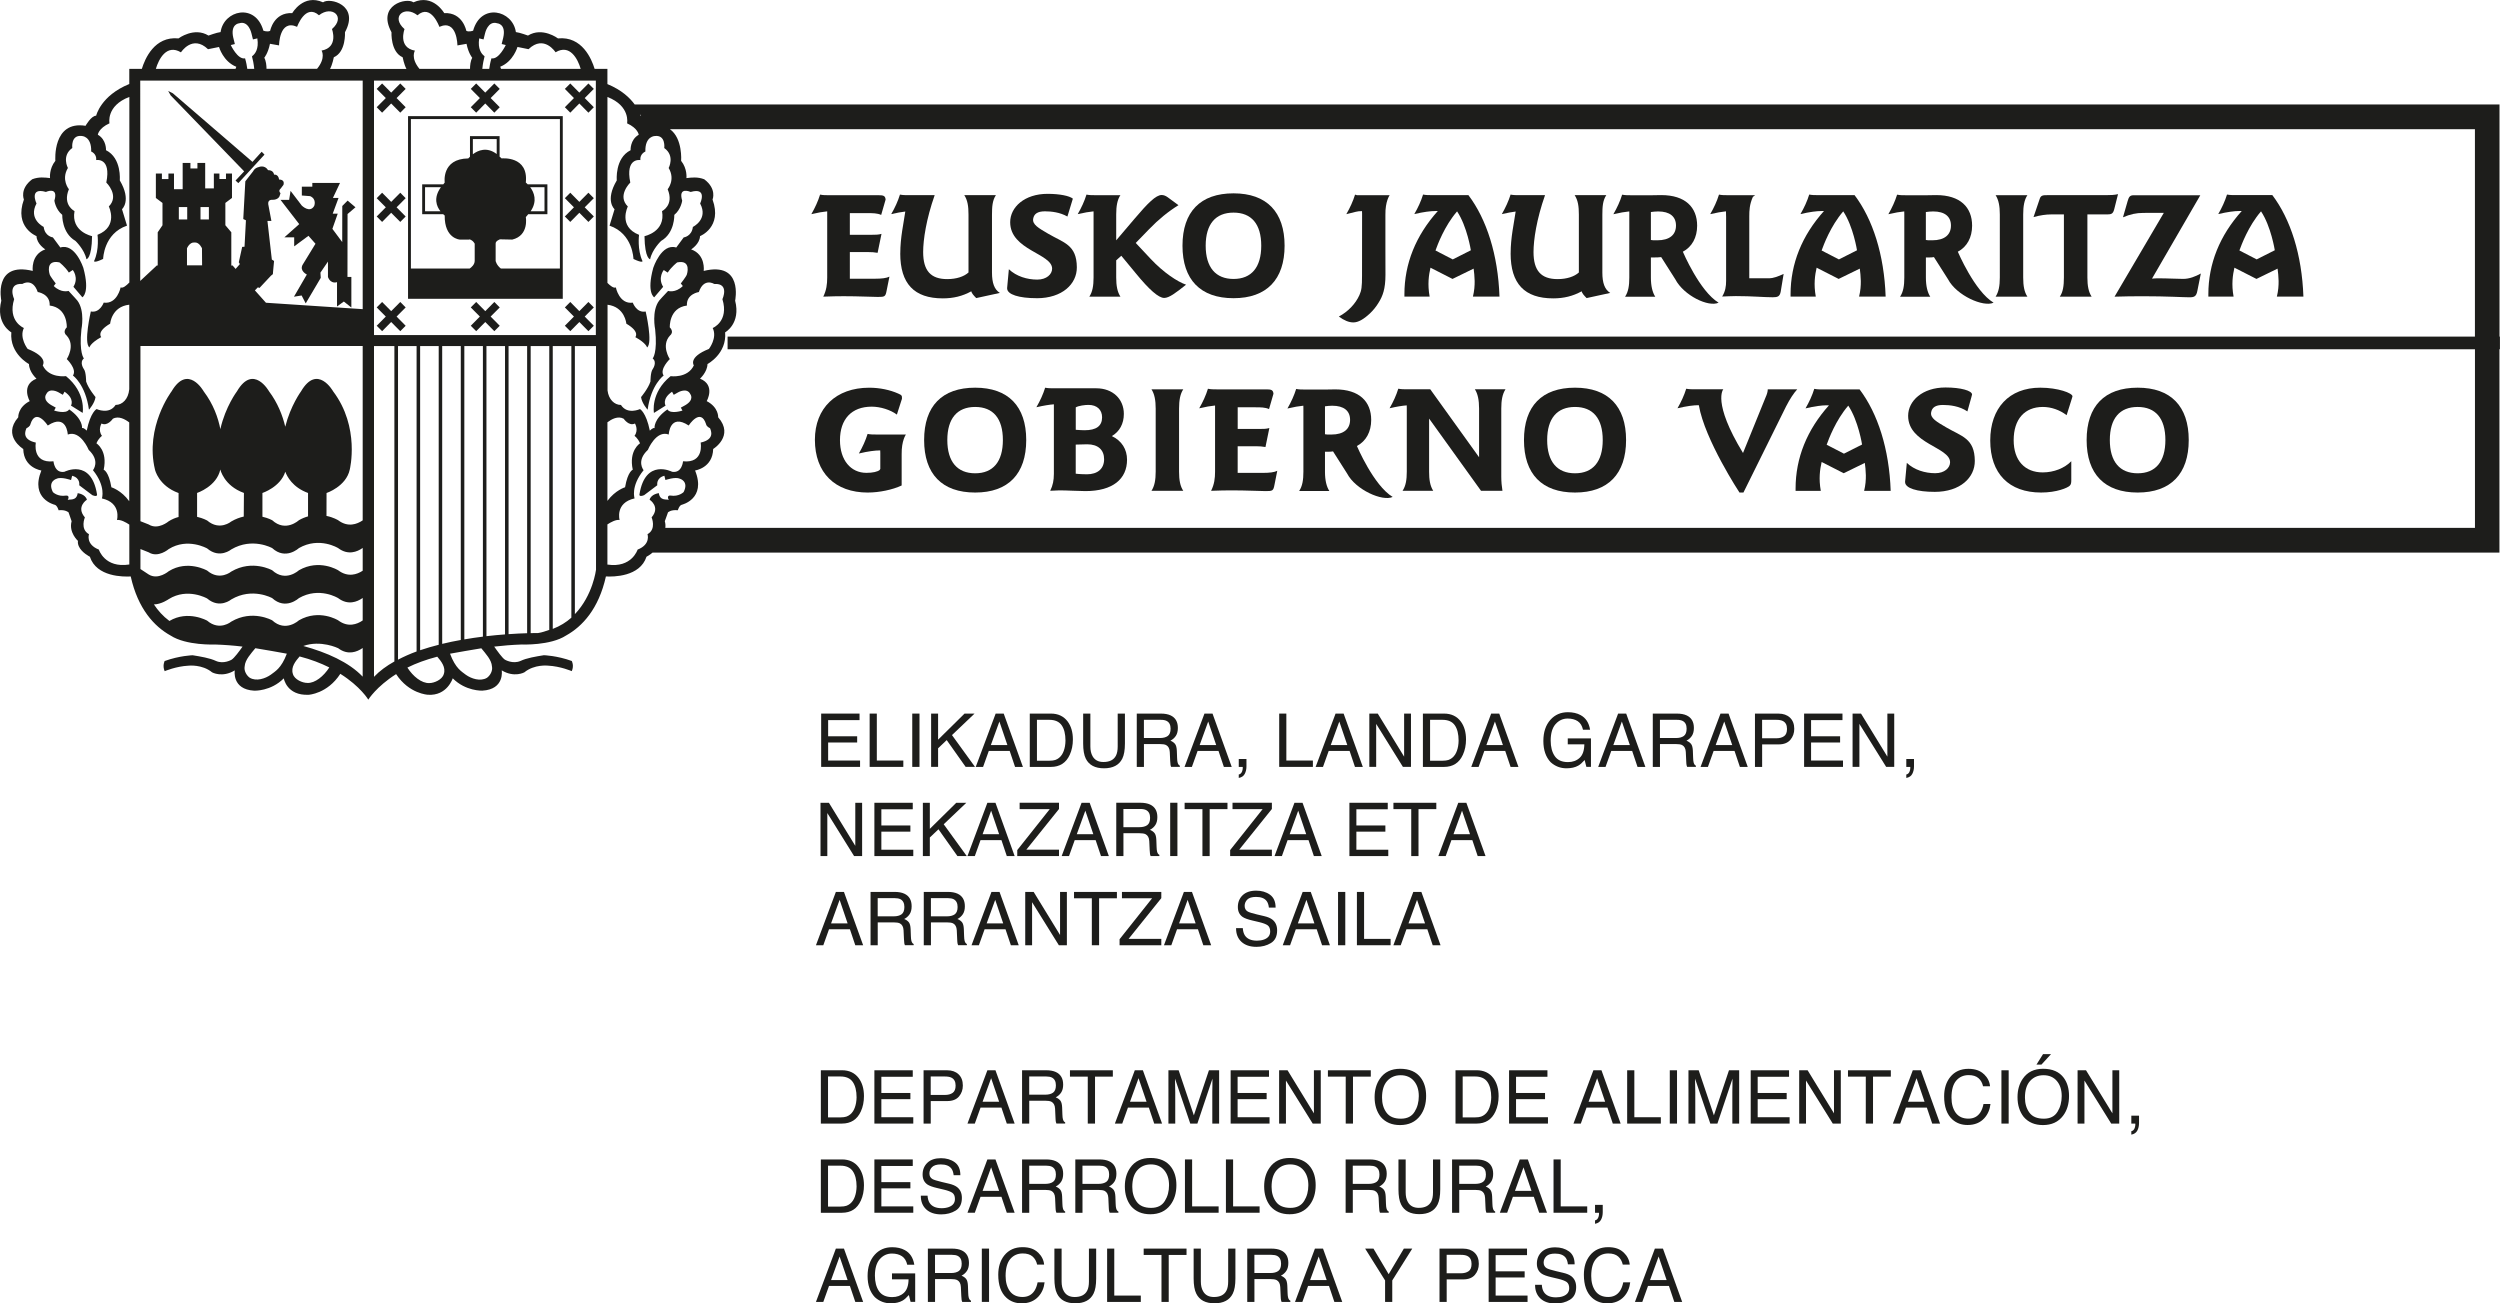 <?xml version="1.0" encoding="UTF-8"?>
<svg id="a" data-name="Capa 1" xmlns="http://www.w3.org/2000/svg" width="85.354" height="44.502" xmlns:xlink="http://www.w3.org/1999/xlink" viewBox="0 0 85.354 44.502">
  <defs>
    <clipPath id="b">
      <rect y="0" width="85.353" height="44.502" fill="none"/>
    </clipPath>
    <clipPath id="c">
      <rect y="0" width="85.353" height="44.502" fill="none"/>
    </clipPath>
    <clipPath id="d">
      <rect y="0" width="85.353" height="44.502" fill="none"/>
    </clipPath>
    <clipPath id="e">
      <rect y="0" width="85.353" height="44.502" fill="none"/>
    </clipPath>
    <clipPath id="f">
      <rect y="0" width="85.353" height="44.502" fill="none"/>
    </clipPath>
    <clipPath id="g">
      <rect y="0" width="85.353" height="44.502" fill="none"/>
    </clipPath>
    <clipPath id="h">
      <rect y="0" width="85.353" height="44.502" fill="none"/>
    </clipPath>
    <clipPath id="i">
      <rect y="0" width="85.353" height="44.502" fill="none"/>
    </clipPath>
    <clipPath id="j">
      <rect y="0" width="85.353" height="44.502" fill="none"/>
    </clipPath>
    <clipPath id="k">
      <rect y="0" width="85.353" height="44.502" fill="none"/>
    </clipPath>
    <clipPath id="l">
      <rect y="0" width="85.353" height="44.502" fill="none"/>
    </clipPath>
    <clipPath id="m">
      <rect y="0" width="85.353" height="44.502" fill="none"/>
    </clipPath>
    <clipPath id="n">
      <rect y="0" width="85.353" height="44.502" fill="none"/>
    </clipPath>
    <clipPath id="o">
      <rect y="0" width="85.353" height="44.502" fill="none"/>
    </clipPath>
    <clipPath id="p">
      <rect y="0" width="85.353" height="44.502" fill="none"/>
    </clipPath>
    <clipPath id="q">
      <rect y="0" width="85.353" height="44.502" fill="none"/>
    </clipPath>
    <clipPath id="r">
      <rect y="0" width="85.353" height="44.502" fill="none"/>
    </clipPath>
    <clipPath id="s">
      <rect y="0" width="85.353" height="44.502" fill="none"/>
    </clipPath>
    <clipPath id="t">
      <rect y="0" width="85.353" height="44.502" fill="none"/>
    </clipPath>
    <clipPath id="u">
      <rect y="0" width="85.353" height="44.502" fill="none"/>
    </clipPath>
    <clipPath id="v">
      <rect y="0" width="85.353" height="44.502" fill="none"/>
    </clipPath>
    <clipPath id="w">
      <rect y="0" width="85.353" height="44.502" fill="none"/>
    </clipPath>
    <clipPath id="x">
      <rect y="0" width="85.353" height="44.502" fill="none"/>
    </clipPath>
    <clipPath id="y">
      <rect y="0" width="85.353" height="44.502" fill="none"/>
    </clipPath>
    <clipPath id="z">
      <rect y="0" width="85.353" height="44.502" fill="none"/>
    </clipPath>
    <clipPath id="aa">
      <rect y="0" width="85.353" height="44.502" fill="none"/>
    </clipPath>
    <clipPath id="ab">
      <rect y="0" width="85.353" height="44.502" fill="none"/>
    </clipPath>
    <clipPath id="ac">
      <rect y="0" width="85.353" height="44.502" fill="none"/>
    </clipPath>
    <clipPath id="ad">
      <rect y="0" width="85.353" height="44.502" fill="none"/>
    </clipPath>
    <clipPath id="ae">
      <rect y="0" width="85.353" height="44.502" fill="none"/>
    </clipPath>
    <clipPath id="af">
      <rect y="0" width="85.353" height="44.502" fill="none"/>
    </clipPath>
    <clipPath id="ag">
      <rect y="0" width="85.353" height="44.502" fill="none"/>
    </clipPath>
  </defs>
  <g clip-path="url(#b)">
    <polygon points="10.536 17.617 10.539 17.607 10.536 17.609 10.536 17.617" fill="#354a5b"/>
  </g>
  <polygon points="28.036 24.363 29.346 24.363 29.346 24.586 28.274 24.586 28.274 25.138 29.265 25.138 29.265 25.35 28.274 25.35 28.274 25.966 29.364 25.966 29.364 26.183 28.036 26.183 28.036 24.363" fill="#1d1d1b"/>
  <polygon points="29.691 24.363 29.936 24.363 29.936 25.966 30.841 25.966 30.841 26.183 29.691 26.183 29.691 24.363" fill="#1d1d1b"/>
  <rect x="31.146" y="24.363" width=".247" height="1.82" fill="#1d1d1b"/>
  <polygon points="31.79 24.363 32.028 24.363 32.028 25.254 32.931 24.363 33.273 24.363 32.502 25.097 33.288 26.183 32.969 26.183 32.322 25.268 32.028 25.548 32.028 26.183 31.79 26.183 31.79 24.363" fill="#1d1d1b"/>
  <path d="M34.394,25.438l-.273-.804-.292,.804h.565Zm-.401-1.074h.276l.655,1.82h-.268l-.183-.545h-.714l-.195,.545h-.251l.68-1.82Z" fill="#1d1d1b"/>
  <g clip-path="url(#c)">
    <path d="M35.83,25.972c.081,0,.148-.009,.2-.026,.093-.033,.169-.094,.228-.185,.047-.074,.081-.168,.102-.283,.011-.068,.017-.132,.017-.19,0-.226-.043-.401-.13-.526-.087-.124-.227-.186-.42-.186h-.424v1.397h.426Zm-.673-1.609h.722c.245,0,.434,.089,.57,.267,.12,.16,.181,.365,.181,.616,0,.193-.036,.368-.107,.524-.125,.275-.34,.414-.646,.414h-.719v-1.82Z" fill="#1d1d1b"/>
    <path d="M37.227,24.363v1.125c0,.132,.025,.242,.075,.33,.074,.132,.197,.198,.372,.198,.208,0,.351-.072,.425-.214,.041-.078,.061-.183,.061-.314v-1.125h.247v1.022c0,.224-.03,.396-.09,.517-.11,.219-.318,.329-.624,.329s-.513-.11-.622-.329c-.06-.121-.09-.293-.09-.517v-1.022h.247Z" fill="#1d1d1b"/>
    <path d="M39.604,25.197c.111,0,.2-.023,.265-.069,.064-.047,.097-.13,.097-.25,0-.13-.045-.218-.136-.265-.049-.025-.114-.037-.195-.037h-.58v.621h.55Zm-.794-.834h.82c.136,0,.247,.02,.335,.061,.166,.077,.249,.221,.249,.429,0,.109-.022,.199-.067,.268-.045,.07-.107,.125-.187,.167,.071,.029,.123,.067,.16,.114,.035,.048,.054,.123,.059,.229l.009,.244c.002,.07,.008,.121,.017,.155,.014,.058,.041,.096,.078,.112v.041h-.3c-.008-.016-.014-.036-.019-.061-.005-.025-.009-.073-.012-.143l-.014-.304c-.006-.119-.049-.198-.128-.239-.046-.022-.117-.033-.213-.033h-.541v.781h-.245v-1.82Z" fill="#1d1d1b"/>
  </g>
  <path d="M41.523,25.438l-.273-.804-.292,.804h.565Zm-.401-1.074h.276l.655,1.82h-.268l-.183-.545h-.714l-.195,.545h-.251l.68-1.82Z" fill="#1d1d1b"/>
  <g clip-path="url(#d)">
    <path d="M42.293,26.443c.056-.01,.097-.051,.119-.12,.012-.037,.018-.074,.018-.109,0-.006,0-.011,0-.015,0-.005,0-.01-.003-.015h-.134v-.271h.263v.25c0,.098-.019,.184-.059,.259-.039,.075-.107,.12-.204,.138v-.117Z" fill="#1d1d1b"/>
  </g>
  <polygon points="43.674 24.363 43.918 24.363 43.918 25.966 44.824 25.966 44.824 26.183 43.674 26.183 43.674 24.363" fill="#1d1d1b"/>
  <path d="M45.999,25.438l-.273-.804-.292,.804h.565Zm-.401-1.074h.276l.655,1.82h-.268l-.183-.545h-.714l-.195,.545h-.251l.68-1.82Z" fill="#1d1d1b"/>
  <polygon points="46.751 24.363 47.039 24.363 47.939 25.833 47.939 24.363 48.173 24.363 48.173 26.183 47.898 26.183 46.985 24.715 46.985 26.183 46.751 26.183 46.751 24.363" fill="#1d1d1b"/>
  <g clip-path="url(#e)">
    <path d="M49.252,25.972c.081,0,.148-.009,.2-.026,.093-.033,.169-.094,.228-.185,.047-.074,.081-.168,.102-.283,.011-.068,.017-.132,.017-.19,0-.226-.043-.401-.13-.526-.087-.124-.227-.186-.42-.186h-.424v1.397h.426Zm-.673-1.609h.722c.245,0,.435,.089,.57,.267,.12,.16,.181,.365,.181,.616,0,.193-.036,.368-.107,.524-.125,.275-.34,.414-.646,.414h-.719v-1.82Z" fill="#1d1d1b"/>
  </g>
  <path d="M51.312,25.438l-.273-.804-.292,.804h.565Zm-.401-1.074h.276l.655,1.82h-.268l-.183-.545h-.714l-.195,.545h-.251l.68-1.82Z" fill="#1d1d1b"/>
  <g clip-path="url(#f)">
    <path d="M53.964,24.415c.177,.095,.285,.261,.324,.499h-.242c-.029-.133-.088-.229-.179-.291-.091-.06-.206-.091-.343-.091-.163,0-.301,.063-.413,.189-.112,.126-.168,.315-.168,.565,0,.217,.046,.393,.139,.529s.243,.204,.451,.204c.161,0,.293-.048,.397-.143,.105-.095,.159-.249,.162-.463h-.566v-.204h.792v.973h-.157l-.059-.234c-.081,.092-.153,.156-.216,.191-.106,.061-.24,.092-.402,.092-.21,0-.391-.07-.543-.209-.165-.175-.248-.416-.248-.722,0-.304,.081-.547,.242-.726,.154-.172,.353-.258,.596-.258,.166,0,.312,.033,.433,.099" fill="#1d1d1b"/>
  </g>
  <path d="M55.646,25.438l-.273-.804-.292,.804h.565Zm-.401-1.074h.276l.655,1.82h-.268l-.183-.545h-.714l-.195,.545h-.251l.68-1.82Z" fill="#1d1d1b"/>
  <g clip-path="url(#g)">
    <path d="M57.222,25.197c.111,0,.2-.023,.265-.069,.064-.047,.097-.13,.097-.25,0-.13-.045-.218-.136-.265-.049-.025-.114-.037-.195-.037h-.58v.621h.55Zm-.794-.834h.82c.136,0,.247,.02,.335,.061,.166,.077,.249,.221,.249,.429,0,.109-.022,.199-.067,.268-.045,.07-.107,.125-.187,.167,.071,.029,.123,.067,.16,.114,.035,.048,.054,.123,.059,.229l.009,.244c.002,.07,.008,.121,.017,.155,.014,.058,.041,.096,.078,.112v.041h-.3c-.008-.016-.014-.036-.019-.061-.005-.025-.01-.073-.012-.143l-.014-.304c-.006-.119-.049-.198-.128-.239-.046-.022-.117-.033-.213-.033h-.541v.781h-.245v-1.82Z" fill="#1d1d1b"/>
  </g>
  <path d="M59.141,25.438l-.273-.804-.292,.804h.565Zm-.401-1.074h.276l.655,1.82h-.268l-.183-.545h-.714l-.195,.545h-.251l.68-1.82Z" fill="#1d1d1b"/>
  <g clip-path="url(#h)">
    <path d="M60.865,24.614c-.054-.026-.127-.038-.221-.038h-.483v.63h.483c.109,0,.198-.023,.266-.071,.068-.047,.101-.13,.101-.249,0-.134-.049-.225-.146-.272m-.948-.25h.808c.16,0,.289,.046,.387,.137,.097,.092,.147,.22,.147,.385,0,.141-.044,.266-.132,.371-.088,.105-.222,.158-.402,.158h-.563v.769h-.245v-1.82Z" fill="#1d1d1b"/>
  </g>
  <polygon points="61.595 24.363 62.905 24.363 62.905 24.586 61.833 24.586 61.833 25.138 62.824 25.138 62.824 25.35 61.833 25.35 61.833 25.966 62.923 25.966 62.923 26.183 61.595 26.183 61.595 24.363" fill="#1d1d1b"/>
  <polygon points="63.25 24.363 63.538 24.363 64.438 25.833 64.438 24.363 64.672 24.363 64.672 26.183 64.397 26.183 63.483 24.715 63.483 26.183 63.25 26.183 63.25 24.363" fill="#1d1d1b"/>
  <g clip-path="url(#i)">
    <path d="M65.084,26.443c.056-.01,.097-.051,.119-.12,.012-.037,.018-.074,.018-.109,0-.006,0-.011,0-.015,0-.005,0-.01-.003-.015h-.134v-.271h.263v.25c0,.098-.019,.184-.059,.259-.039,.075-.107,.12-.204,.138v-.117Z" fill="#1d1d1b"/>
  </g>
  <polygon points="28.013 27.408 28.3 27.408 29.201 28.878 29.201 27.408 29.434 27.408 29.434 29.228 29.16 29.228 28.246 27.759 28.246 29.228 28.013 29.228 28.013 27.408" fill="#1d1d1b"/>
  <polygon points="29.853 27.408 31.163 27.408 31.163 27.63 30.091 27.63 30.091 28.183 31.082 28.183 31.082 28.394 30.091 28.394 30.091 29.011 31.181 29.011 31.181 29.228 29.853 29.228 29.853 27.408" fill="#1d1d1b"/>
  <polygon points="31.508 27.408 31.746 27.408 31.746 28.298 32.649 27.408 32.992 27.408 32.22 28.142 33.007 29.228 32.688 29.228 32.041 28.313 31.746 28.593 31.746 29.228 31.508 29.228 31.508 27.408" fill="#1d1d1b"/>
  <path d="M34.112,28.482l-.273-.804-.292,.804h.565Zm-.401-1.074h.276l.655,1.82h-.268l-.183-.545h-.714l-.195,.545h-.251l.68-1.82Z" fill="#1d1d1b"/>
  <polygon points="34.731 29.023 35.841 27.624 34.812 27.624 34.812 27.407 36.156 27.407 36.156 27.62 35.04 29.01 36.156 29.01 36.156 29.227 34.731 29.227 34.731 29.023" fill="#1d1d1b"/>
  <path d="M37.328,28.482l-.273-.804-.292,.804h.565Zm-.401-1.074h.276l.655,1.82h-.268l-.183-.545h-.714l-.195,.545h-.251l.68-1.82Z" fill="#1d1d1b"/>
  <g clip-path="url(#j)">
    <path d="M38.904,28.241c.111,0,.2-.023,.265-.069,.064-.047,.097-.13,.097-.25,0-.13-.045-.218-.136-.265-.049-.025-.114-.037-.195-.037h-.58v.621h.55Zm-.794-.834h.82c.136,0,.247,.02,.335,.061,.166,.077,.249,.221,.249,.429,0,.109-.022,.199-.067,.268-.045,.07-.107,.125-.187,.167,.071,.029,.123,.067,.16,.114,.035,.048,.055,.123,.059,.229l.009,.244c.002,.07,.008,.121,.017,.155,.014,.058,.041,.096,.078,.112v.041h-.3c-.008-.016-.014-.036-.019-.061-.005-.025-.009-.073-.012-.143l-.014-.304c-.006-.119-.049-.198-.128-.239-.045-.022-.117-.033-.213-.033h-.541v.781h-.245v-1.82Z" fill="#1d1d1b"/>
  </g>
  <rect x="39.952" y="27.407" width=".247" height="1.82" fill="#1d1d1b"/>
  <polygon points="41.908 27.408 41.908 27.625 41.3 27.625 41.3 29.228 41.053 29.228 41.053 27.625 40.445 27.625 40.445 27.408 41.908 27.408" fill="#1d1d1b"/>
  <polygon points="41.999 29.023 43.109 27.624 42.08 27.624 42.08 27.407 43.424 27.407 43.424 27.62 42.308 29.01 43.424 29.01 43.424 29.227 41.999 29.227 41.999 29.023" fill="#1d1d1b"/>
  <path d="M44.596,28.482l-.273-.804-.292,.804h.565Zm-.401-1.074h.276l.655,1.82h-.268l-.183-.545h-.714l-.195,.545h-.251l.68-1.82Z" fill="#1d1d1b"/>
  <polygon points="46.071 27.408 47.38 27.408 47.38 27.63 46.309 27.63 46.309 28.183 47.299 28.183 47.299 28.394 46.309 28.394 46.309 29.011 47.398 29.011 47.398 29.228 46.071 29.228 46.071 27.408" fill="#1d1d1b"/>
  <polygon points="49.038 27.408 49.038 27.625 48.43 27.625 48.43 29.228 48.182 29.228 48.182 27.625 47.574 27.625 47.574 27.408 49.038 27.408" fill="#1d1d1b"/>
  <path d="M50.189,28.482l-.273-.804-.292,.804h.565Zm-.401-1.074h.276l.655,1.82h-.268l-.183-.545h-.714l-.195,.545h-.251l.68-1.82Z" fill="#1d1d1b"/>
  <path d="M28.939,31.526l-.273-.804-.292,.804h.565Zm-.401-1.074h.276l.655,1.82h-.268l-.183-.545h-.714l-.195,.545h-.251l.68-1.82Z" fill="#1d1d1b"/>
  <g clip-path="url(#k)">
    <path d="M30.515,31.285c.111,0,.2-.023,.265-.069,.064-.047,.097-.13,.097-.25,0-.13-.045-.218-.136-.266-.049-.024-.114-.036-.195-.036h-.58v.621h.55Zm-.794-.834h.82c.136,0,.247,.02,.335,.061,.166,.077,.249,.221,.249,.429,0,.109-.022,.199-.067,.268-.045,.07-.107,.125-.187,.167,.071,.029,.123,.067,.16,.114,.035,.048,.054,.123,.059,.229l.009,.244c.002,.07,.008,.121,.017,.155,.014,.058,.041,.096,.078,.112v.041h-.3c-.008-.016-.014-.036-.019-.061-.005-.025-.009-.073-.012-.143l-.014-.304c-.006-.119-.049-.198-.128-.239-.046-.022-.117-.033-.213-.033h-.541v.781h-.245v-1.82Z" fill="#1d1d1b"/>
    <path d="M32.332,31.285c.111,0,.2-.023,.265-.069,.064-.047,.097-.13,.097-.25,0-.13-.045-.218-.136-.266-.049-.024-.114-.036-.195-.036h-.58v.621h.55Zm-.794-.834h.82c.136,0,.247,.02,.335,.061,.166,.077,.249,.221,.249,.429,0,.109-.022,.199-.067,.268-.045,.07-.107,.125-.187,.167,.071,.029,.123,.067,.16,.114,.035,.048,.054,.123,.059,.229l.009,.244c.002,.07,.008,.121,.017,.155,.014,.058,.041,.096,.078,.112v.041h-.3c-.008-.016-.014-.036-.019-.061s-.01-.073-.012-.143l-.014-.304c-.006-.119-.049-.198-.128-.239-.046-.022-.117-.033-.213-.033h-.541v.781h-.245v-1.82Z" fill="#1d1d1b"/>
  </g>
  <path d="M34.251,31.526l-.273-.804-.292,.804h.565Zm-.401-1.074h.276l.655,1.82h-.268l-.183-.545h-.714l-.195,.545h-.251l.68-1.82Z" fill="#1d1d1b"/>
  <polygon points="35.003 30.452 35.291 30.452 36.192 31.922 36.192 30.452 36.425 30.452 36.425 32.272 36.151 32.272 35.237 30.803 35.237 32.272 35.003 32.272 35.003 30.452" fill="#1d1d1b"/>
  <polygon points="38.133 30.452 38.133 30.669 37.525 30.669 37.525 32.272 37.277 32.272 37.277 30.669 36.669 30.669 36.669 30.452 38.133 30.452" fill="#1d1d1b"/>
  <polygon points="38.224 32.067 39.334 30.669 38.305 30.669 38.305 30.452 39.649 30.452 39.649 30.664 38.532 32.055 39.649 32.055 39.649 32.272 38.224 32.272 38.224 32.067" fill="#1d1d1b"/>
  <path d="M40.821,31.526l-.273-.804-.292,.804h.565Zm-.401-1.074h.276l.655,1.82h-.268l-.183-.545h-.714l-.195,.545h-.251l.68-1.82Z" fill="#1d1d1b"/>
  <g clip-path="url(#l)">
    <path d="M42.431,31.684c.006,.103,.029,.187,.07,.251,.078,.12,.216,.181,.413,.181,.089,0,.169-.012,.242-.039,.141-.052,.21-.143,.21-.275,0-.099-.03-.169-.089-.212-.06-.041-.155-.076-.284-.107l-.237-.056c-.154-.036-.264-.076-.328-.119-.111-.076-.166-.19-.166-.341,0-.163,.054-.297,.163-.402,.109-.104,.264-.157,.464-.157,.184,0,.341,.046,.469,.138,.129,.093,.193,.24,.193,.442h-.229c-.011-.098-.037-.172-.076-.224-.072-.096-.193-.142-.364-.142-.138,0-.237,.03-.298,.091-.06,.061-.09,.133-.09,.213,0,.09,.035,.155,.107,.196,.047,.027,.152,.059,.317,.099l.246,.058c.118,.028,.209,.066,.273,.115,.111,.085,.166,.208,.166,.371,0,.202-.071,.345-.212,.432-.141,.087-.307,.13-.494,.13-.219,0-.39-.058-.514-.173-.123-.115-.184-.271-.182-.467h.229Z" fill="#1d1d1b"/>
  </g>
  <path d="M44.876,31.526l-.273-.804-.292,.804h.565Zm-.401-1.074h.276l.655,1.82h-.268l-.183-.545h-.714l-.195,.545h-.251l.68-1.82Z" fill="#1d1d1b"/>
  <rect x="45.683" y="30.452" width=".247" height="1.82" fill="#1d1d1b"/>
  <polygon points="46.327 30.452 46.572 30.452 46.572 32.055 47.477 32.055 47.477 32.272 46.327 32.272 46.327 30.452" fill="#1d1d1b"/>
  <path d="M48.653,31.526l-.273-.804-.292,.804h.565Zm-.401-1.074h.276l.655,1.82h-.268l-.183-.545h-.714l-.195,.545h-.251l.68-1.82Z" fill="#1d1d1b"/>
  <g clip-path="url(#m)">
    <path d="M28.698,38.149c.08,0,.147-.009,.199-.026,.093-.033,.169-.094,.228-.185,.047-.074,.081-.168,.102-.283,.011-.068,.018-.132,.018-.19,0-.226-.044-.401-.131-.526-.087-.124-.227-.186-.42-.186h-.424v1.397h.427Zm-.674-1.609h.722c.245,0,.435,.089,.57,.267,.12,.16,.181,.365,.181,.616,0,.193-.035,.368-.107,.524-.125,.275-.34,.414-.646,.414h-.719v-1.82Z" fill="#1d1d1b"/>
  </g>
  <polygon points="29.853 36.541 31.163 36.541 31.163 36.763 30.091 36.763 30.091 37.316 31.082 37.316 31.082 37.527 30.091 37.527 30.091 38.144 31.181 38.144 31.181 38.361 29.853 38.361 29.853 36.541" fill="#1d1d1b"/>
  <g clip-path="url(#n)">
    <path d="M32.48,36.791c-.054-.026-.127-.038-.221-.038h-.483v.63h.483c.109,0,.198-.023,.266-.071,.067-.047,.101-.13,.101-.249,0-.134-.049-.225-.146-.272m-.948-.25h.808c.16,0,.289,.046,.386,.137,.098,.092,.147,.22,.147,.385,0,.141-.043,.266-.131,.371-.088,.105-.222,.158-.402,.158h-.563v.77h-.245v-1.82Z" fill="#1d1d1b"/>
  </g>
  <path d="M34.112,37.615l-.273-.804-.292,.804h.565Zm-.401-1.074h.276l.655,1.82h-.268l-.183-.545h-.714l-.195,.545h-.251l.68-1.82Z" fill="#1d1d1b"/>
  <g clip-path="url(#o)">
    <path d="M35.688,37.374c.111,0,.2-.023,.265-.069,.064-.047,.097-.13,.097-.25,0-.13-.045-.218-.136-.266-.049-.024-.114-.036-.195-.036h-.58v.621h.55Zm-.794-.834h.82c.136,0,.247,.02,.335,.061,.166,.077,.249,.221,.249,.429,0,.109-.022,.199-.067,.268-.045,.07-.107,.125-.187,.167,.071,.029,.123,.067,.16,.114,.035,.048,.054,.123,.059,.229l.009,.244c.002,.07,.008,.121,.017,.155,.014,.058,.041,.096,.078,.112v.041h-.3c-.008-.016-.014-.036-.019-.061s-.01-.073-.012-.143l-.014-.304c-.006-.119-.049-.198-.128-.239-.046-.022-.117-.033-.214-.033h-.54v.781h-.245v-1.82Z" fill="#1d1d1b"/>
  </g>
  <polygon points="37.994 36.541 37.994 36.758 37.386 36.758 37.386 38.361 37.138 38.361 37.138 36.758 36.53 36.758 36.53 36.541 37.994 36.541" fill="#1d1d1b"/>
  <path d="M39.145,37.615l-.273-.804-.292,.804h.565Zm-.401-1.074h.276l.655,1.82h-.268l-.183-.545h-.714l-.195,.545h-.251l.68-1.82Z" fill="#1d1d1b"/>
  <g clip-path="url(#p)">
    <path d="M39.891,36.541h.35l.519,1.538,.515-1.538h.348v1.82h-.233v-1.074c0-.037,0-.098,.003-.184,0-.086,.002-.178,.002-.276l-.515,1.535h-.242l-.521-1.535v.055c0,.045,.002,.113,.004,.205,.003,.091,.004,.158,.004,.201v1.074h-.233v-1.82Z" fill="#1d1d1b"/>
  </g>
  <polygon points="42.016 36.541 43.326 36.541 43.326 36.763 42.254 36.763 42.254 37.316 43.245 37.316 43.245 37.527 42.254 37.527 42.254 38.144 43.344 38.144 43.344 38.361 42.016 38.361 42.016 36.541" fill="#1d1d1b"/>
  <polygon points="43.671 36.541 43.959 36.541 44.859 38.011 44.859 36.541 45.093 36.541 45.093 38.361 44.818 38.361 43.904 36.892 43.904 38.361 43.671 38.361 43.671 36.541" fill="#1d1d1b"/>
  <polygon points="46.801 36.541 46.801 36.758 46.193 36.758 46.193 38.361 45.945 38.361 45.945 36.758 45.337 36.758 45.337 36.541 46.801 36.541" fill="#1d1d1b"/>
  <g clip-path="url(#q)">
    <path d="M48.296,37.96c.097-.156,.144-.335,.144-.537,0-.214-.055-.386-.166-.517-.111-.13-.263-.196-.455-.196-.186,0-.339,.065-.457,.194-.119,.13-.177,.32-.177,.573,0,.202,.051,.372,.152,.51,.1,.138,.265,.207,.491,.207,.216,0,.372-.078,.467-.234m.216-1.16c.119,.162,.179,.367,.179,.618,0,.271-.068,.497-.205,.677-.161,.212-.389,.317-.687,.317-.277,0-.495-.092-.655-.277-.141-.179-.212-.403-.212-.677,0-.246,.06-.456,.182-.631,.156-.225,.386-.337,.691-.337,.318,0,.554,.103,.707,.31" fill="#1d1d1b"/>
    <path d="M50.366,38.149c.08,0,.147-.009,.199-.026,.093-.033,.169-.094,.228-.185,.047-.074,.081-.168,.102-.283,.011-.068,.018-.132,.018-.19,0-.226-.044-.401-.131-.526-.087-.124-.227-.186-.42-.186h-.424v1.397h.427Zm-.674-1.609h.722c.245,0,.435,.089,.57,.267,.12,.16,.181,.365,.181,.616,0,.193-.035,.368-.107,.524-.125,.275-.34,.414-.646,.414h-.719v-1.82Z" fill="#1d1d1b"/>
  </g>
  <polygon points="51.522 36.541 52.832 36.541 52.832 36.763 51.76 36.763 51.76 37.316 52.75 37.316 52.75 37.527 51.76 37.527 51.76 38.144 52.85 38.144 52.85 38.361 51.522 38.361 51.522 36.541" fill="#1d1d1b"/>
  <path d="M54.802,37.615l-.273-.804-.292,.804h.565Zm-.401-1.074h.276l.655,1.82h-.268l-.183-.545h-.714l-.195,.545h-.251l.68-1.82Z" fill="#1d1d1b"/>
  <polygon points="55.554 36.541 55.799 36.541 55.799 38.144 56.704 38.144 56.704 38.361 55.554 38.361 55.554 36.541" fill="#1d1d1b"/>
  <rect x="57.009" y="36.541" width=".247" height="1.82" fill="#1d1d1b"/>
  <g clip-path="url(#r)">
    <path d="M57.646,36.541h.35l.519,1.538,.515-1.538h.348v1.82h-.233v-1.074c0-.037,0-.098,.003-.184,0-.086,.002-.178,.002-.276l-.515,1.535h-.242l-.521-1.535v.055c0,.045,.002,.113,.004,.205,.003,.091,.004,.158,.004,.201v1.074h-.233v-1.82Z" fill="#1d1d1b"/>
  </g>
  <polygon points="59.772 36.541 61.081 36.541 61.081 36.763 60.01 36.763 60.01 37.316 61 37.316 61 37.527 60.01 37.527 60.01 38.144 61.1 38.144 61.1 38.361 59.772 38.361 59.772 36.541" fill="#1d1d1b"/>
  <polygon points="61.427 36.541 61.715 36.541 62.615 38.011 62.615 36.541 62.848 36.541 62.848 38.361 62.574 38.361 61.66 36.892 61.66 38.361 61.427 38.361 61.427 36.541" fill="#1d1d1b"/>
  <polygon points="64.556 36.541 64.556 36.758 63.948 36.758 63.948 38.361 63.701 38.361 63.701 36.758 63.093 36.758 63.093 36.541 64.556 36.541" fill="#1d1d1b"/>
  <path d="M65.707,37.615l-.273-.804-.292,.804h.565Zm-.401-1.074h.276l.655,1.82h-.268l-.183-.545h-.714l-.195,.545h-.251l.68-1.82Z" fill="#1d1d1b"/>
  <g clip-path="url(#s)">
    <path d="M67.736,36.673c.125,.121,.194,.259,.207,.414h-.238c-.027-.118-.079-.21-.159-.279-.079-.068-.19-.102-.334-.102-.175,0-.315,.063-.423,.188-.108,.126-.162,.319-.162,.58,0,.213,.049,.386,.145,.519,.097,.132,.242,.199,.434,.199,.177,0,.312-.07,.404-.209,.049-.074,.086-.17,.11-.291h.238c-.021,.192-.091,.353-.208,.483-.141,.156-.333,.234-.574,.234-.207,0-.381-.064-.522-.192-.185-.17-.278-.431-.278-.785,0-.269,.07-.489,.208-.661,.151-.186,.358-.28,.623-.28,.226,0,.401,.061,.526,.183" fill="#1d1d1b"/>
  </g>
  <rect x="68.332" y="36.541" width=".247" height="1.82" fill="#1d1d1b"/>
  <g clip-path="url(#t)">
    <path d="M70.026,35.989l-.328,.358h-.17l.225-.358h.273Zm.22,1.971c.097-.156,.144-.335,.144-.537,0-.214-.055-.386-.166-.517-.111-.13-.263-.196-.455-.196-.186,0-.339,.065-.457,.194-.119,.13-.177,.32-.177,.573,0,.202,.051,.372,.152,.51,.1,.138,.265,.207,.491,.207,.216,0,.372-.078,.467-.234m.216-1.16c.119,.162,.179,.367,.179,.618,0,.271-.068,.497-.205,.677-.161,.212-.389,.317-.687,.317-.277,0-.495-.092-.655-.277-.141-.179-.212-.403-.212-.677,0-.246,.06-.456,.182-.631,.156-.225,.386-.337,.691-.337,.318,0,.554,.103,.707,.31" fill="#1d1d1b"/>
  </g>
  <polygon points="70.932 36.541 71.22 36.541 72.121 38.011 72.121 36.541 72.354 36.541 72.354 38.361 72.08 38.361 71.166 36.892 71.166 38.361 70.932 38.361 70.932 36.541" fill="#1d1d1b"/>
  <g clip-path="url(#u)">
    <path d="M72.767,38.621c.056-.01,.097-.051,.119-.12,.012-.037,.018-.074,.018-.109,0-.006,0-.011,0-.015,0-.005,0-.01-.003-.015h-.134v-.271h.263v.25c0,.098-.019,.184-.059,.259-.039,.075-.107,.12-.204,.138v-.117Z" fill="#1d1d1b"/>
    <path d="M28.698,41.194c.08,0,.147-.009,.199-.026,.093-.033,.169-.094,.228-.185,.047-.074,.081-.168,.102-.283,.011-.068,.018-.132,.018-.19,0-.226-.044-.401-.131-.526-.087-.124-.227-.186-.42-.186h-.424v1.397h.427Zm-.674-1.609h.722c.245,0,.435,.089,.57,.267,.12,.16,.181,.365,.181,.616,0,.193-.035,.367-.107,.524-.125,.275-.34,.414-.646,.414h-.719v-1.82Z" fill="#1d1d1b"/>
  </g>
  <polygon points="29.853 39.585 31.163 39.585 31.163 39.808 30.091 39.808 30.091 40.36 31.082 40.36 31.082 40.572 30.091 40.572 30.091 41.188 31.181 41.188 31.181 41.405 29.853 41.405 29.853 39.585" fill="#1d1d1b"/>
  <g clip-path="url(#v)">
    <path d="M31.668,40.818c.006,.103,.029,.187,.07,.251,.078,.12,.216,.181,.413,.181,.089,0,.169-.013,.242-.039,.141-.052,.21-.143,.21-.275,0-.099-.03-.169-.089-.212-.06-.041-.155-.076-.284-.107l-.237-.056c-.154-.036-.264-.076-.328-.119-.111-.076-.166-.19-.166-.341,0-.163,.054-.297,.163-.402,.109-.105,.264-.157,.464-.157,.184,0,.341,.046,.469,.138,.129,.093,.193,.239,.193,.442h-.229c-.011-.098-.037-.172-.076-.224-.072-.096-.193-.143-.364-.143-.138,0-.237,.031-.298,.092-.06,.061-.09,.133-.09,.213,0,.09,.035,.155,.107,.196,.047,.027,.152,.059,.317,.099l.246,.058c.118,.028,.209,.066,.273,.115,.111,.085,.166,.208,.166,.371,0,.202-.071,.345-.212,.432-.141,.087-.307,.13-.494,.13-.219,0-.39-.058-.514-.173-.123-.116-.184-.271-.182-.467h.229Z" fill="#1d1d1b"/>
  </g>
  <path d="M34.112,40.659l-.273-.804-.292,.804h.565Zm-.401-1.074h.276l.655,1.82h-.268l-.183-.545h-.714l-.195,.545h-.251l.68-1.82Z" fill="#1d1d1b"/>
  <g clip-path="url(#w)">
    <path d="M35.688,40.419c.111,0,.2-.023,.265-.069,.064-.047,.097-.13,.097-.25,0-.13-.045-.218-.136-.266-.049-.024-.114-.036-.195-.036h-.58v.621h.55Zm-.794-.834h.82c.136,0,.247,.02,.335,.061,.166,.077,.249,.221,.249,.429,0,.109-.022,.199-.067,.268-.045,.07-.107,.125-.187,.167,.071,.029,.123,.067,.16,.114,.035,.048,.054,.123,.059,.229l.009,.244c.002,.07,.008,.121,.017,.155,.014,.058,.041,.096,.078,.112v.041h-.3c-.008-.016-.014-.036-.019-.061s-.01-.073-.012-.143l-.014-.304c-.006-.119-.049-.198-.128-.239-.046-.022-.117-.033-.214-.033h-.54v.781h-.245v-1.82Z" fill="#1d1d1b"/>
    <path d="M37.506,40.419c.111,0,.2-.023,.265-.069,.064-.047,.097-.13,.097-.25,0-.13-.045-.218-.136-.266-.049-.024-.114-.036-.195-.036h-.58v.621h.55Zm-.794-.834h.82c.136,0,.247,.02,.335,.061,.166,.077,.249,.221,.249,.429,0,.109-.022,.199-.067,.268-.045,.07-.107,.125-.187,.167,.071,.029,.123,.067,.16,.114,.035,.048,.054,.123,.059,.229l.009,.244c.002,.07,.008,.121,.017,.155,.014,.058,.041,.096,.078,.112v.041h-.3c-.008-.016-.014-.036-.019-.061s-.01-.073-.012-.143l-.014-.304c-.006-.119-.049-.198-.128-.239-.046-.022-.117-.033-.214-.033h-.54v.781h-.245v-1.82Z" fill="#1d1d1b"/>
    <path d="M39.769,41.005c.097-.156,.144-.335,.144-.537,0-.214-.055-.386-.166-.517-.111-.13-.263-.196-.455-.196-.186,0-.339,.065-.457,.194-.119,.13-.177,.32-.177,.573,0,.202,.051,.372,.152,.51,.1,.138,.265,.207,.491,.207,.216,0,.372-.078,.467-.234m.216-1.16c.119,.162,.18,.367,.18,.618,0,.271-.069,.497-.206,.677-.161,.212-.389,.317-.686,.317-.278,0-.496-.092-.656-.277-.141-.179-.212-.403-.212-.677,0-.246,.06-.456,.182-.631,.156-.225,.386-.337,.691-.337,.318,0,.554,.103,.707,.31" fill="#1d1d1b"/>
  </g>
  <polygon points="40.456 39.585 40.701 39.585 40.701 41.188 41.606 41.188 41.606 41.405 40.456 41.405 40.456 39.585" fill="#1d1d1b"/>
  <polygon points="41.855 39.585 42.1 39.585 42.1 41.188 43.005 41.188 43.005 41.405 41.855 41.405 41.855 39.585" fill="#1d1d1b"/>
  <g clip-path="url(#x)">
    <path d="M44.525,41.005c.097-.156,.144-.335,.144-.537,0-.214-.055-.386-.166-.517-.111-.13-.263-.196-.455-.196-.186,0-.339,.065-.457,.194-.119,.13-.177,.32-.177,.573,0,.202,.051,.372,.152,.51,.1,.138,.265,.207,.491,.207,.216,0,.372-.078,.467-.234m.216-1.16c.119,.162,.179,.367,.179,.618,0,.271-.068,.497-.205,.677-.161,.212-.389,.317-.687,.317-.277,0-.495-.092-.655-.277-.141-.179-.212-.403-.212-.677,0-.246,.06-.456,.182-.631,.156-.225,.386-.337,.691-.337,.318,0,.554,.103,.707,.31" fill="#1d1d1b"/>
    <path d="M46.735,40.419c.111,0,.2-.023,.265-.069,.064-.047,.097-.13,.097-.25,0-.13-.045-.218-.136-.266-.049-.024-.114-.036-.195-.036h-.58v.621h.55Zm-.794-.834h.82c.136,0,.247,.02,.335,.061,.166,.077,.249,.221,.249,.429,0,.109-.022,.199-.067,.268-.045,.07-.107,.125-.187,.167,.071,.029,.123,.067,.16,.114,.035,.048,.054,.123,.059,.229l.009,.244c.002,.07,.008,.121,.017,.155,.014,.058,.041,.096,.078,.112v.041h-.3c-.008-.016-.014-.036-.019-.061s-.009-.073-.012-.143l-.014-.304c-.006-.119-.049-.198-.128-.239-.046-.022-.117-.033-.213-.033h-.541v.781h-.245v-1.82Z" fill="#1d1d1b"/>
    <path d="M47.992,39.585v1.125c0,.132,.025,.242,.075,.329,.074,.133,.197,.199,.372,.199,.208,0,.351-.072,.425-.214,.041-.078,.061-.183,.061-.314v-1.125h.247v1.022c0,.224-.03,.396-.09,.516-.11,.22-.318,.33-.624,.33s-.513-.11-.622-.33c-.06-.12-.09-.293-.09-.516v-1.022h.247Z" fill="#1d1d1b"/>
    <path d="M50.369,40.419c.111,0,.2-.023,.265-.069,.064-.047,.097-.13,.097-.25,0-.13-.045-.218-.136-.266-.049-.024-.114-.036-.195-.036h-.58v.621h.55Zm-.794-.834h.82c.136,0,.247,.02,.335,.061,.166,.077,.249,.221,.249,.429,0,.109-.022,.199-.067,.268-.045,.07-.107,.125-.187,.167,.071,.029,.123,.067,.16,.114,.035,.048,.054,.123,.059,.229l.009,.244c.002,.07,.008,.121,.017,.155,.014,.058,.041,.096,.078,.112v.041h-.3c-.008-.016-.014-.036-.019-.061s-.01-.073-.012-.143l-.014-.304c-.006-.119-.049-.198-.128-.239-.046-.022-.117-.033-.214-.033h-.54v.781h-.245v-1.82Z" fill="#1d1d1b"/>
  </g>
  <path d="M52.288,40.659l-.273-.804-.292,.804h.565Zm-.401-1.074h.276l.655,1.82h-.268l-.183-.545h-.714l-.196,.545h-.25l.68-1.82Z" fill="#1d1d1b"/>
  <polygon points="53.04 39.585 53.285 39.585 53.285 41.188 54.19 41.188 54.19 41.405 53.04 41.405 53.04 39.585" fill="#1d1d1b"/>
  <g clip-path="url(#y)">
    <path d="M54.457,41.665c.056-.01,.097-.051,.119-.12,.012-.037,.018-.074,.018-.109,0-.006,0-.011,0-.015,0-.005,0-.01-.003-.015h-.134v-.271h.263v.25c0,.098-.019,.184-.059,.259-.039,.075-.107,.12-.204,.138v-.117Z" fill="#1d1d1b"/>
  </g>
  <path d="M28.665,42.9l.274,.803h-.565l.291-.803Zm-.127-.271l-.68,1.82h.251l.195-.545h.713l.184,.545h.268l-.655-1.82h-.276Z" fill="#1d1d1b"/>
  <g clip-path="url(#z)">
    <path d="M30.892,42.681c.177,.095,.285,.261,.324,.499h-.242c-.029-.133-.088-.229-.179-.291-.091-.06-.206-.091-.343-.091-.163,0-.301,.063-.413,.189s-.168,.314-.168,.565c0,.217,.046,.393,.139,.529,.093,.136,.243,.204,.451,.204,.16,0,.293-.048,.397-.143,.105-.095,.159-.249,.162-.463h-.566v-.204h.792v.973h-.157l-.059-.234c-.081,.092-.153,.156-.216,.191-.106,.061-.24,.092-.402,.092-.21,0-.391-.07-.543-.209-.165-.175-.248-.416-.248-.722,0-.304,.081-.547,.242-.726,.154-.172,.353-.258,.596-.258,.166,0,.312,.033,.433,.099" fill="#1d1d1b"/>
    <path d="M32.472,43.463c.111,0,.2-.023,.265-.069,.064-.047,.097-.13,.097-.25,0-.13-.045-.218-.136-.266-.049-.024-.114-.036-.195-.036h-.58v.621h.55Zm-.794-.834h.82c.136,0,.247,.02,.335,.061,.166,.077,.249,.221,.249,.429,0,.109-.022,.199-.067,.268-.045,.07-.107,.125-.187,.167,.071,.029,.123,.067,.16,.114,.035,.048,.054,.123,.059,.229l.009,.244c.002,.07,.008,.121,.017,.155,.014,.058,.041,.096,.078,.112v.041h-.3c-.008-.016-.014-.036-.019-.061s-.009-.073-.012-.143l-.014-.304c-.006-.119-.049-.198-.128-.239-.045-.022-.117-.033-.213-.033h-.541v.781h-.245v-1.82Z" fill="#1d1d1b"/>
  </g>
  <rect x="33.521" y="42.629" width=".247" height="1.82" fill="#1d1d1b"/>
  <g clip-path="url(#aa)">
    <path d="M35.441,42.762c.124,.121,.194,.259,.207,.414h-.238c-.027-.118-.079-.21-.159-.279-.079-.068-.19-.102-.334-.102-.175,0-.315,.063-.423,.188-.107,.126-.161,.319-.161,.58,0,.213,.049,.386,.145,.519,.098,.132,.242,.199,.434,.199,.177,0,.312-.07,.404-.209,.049-.074,.086-.17,.11-.291h.238c-.021,.192-.091,.353-.208,.483-.142,.156-.333,.234-.574,.234-.207,0-.381-.064-.522-.192-.185-.17-.278-.431-.278-.785,0-.269,.07-.489,.208-.661,.151-.186,.358-.28,.623-.28,.226,0,.401,.061,.526,.183" fill="#1d1d1b"/>
    <path d="M36.245,42.629v1.125c0,.132,.025,.242,.075,.329,.074,.133,.197,.199,.372,.199,.208,0,.351-.072,.425-.214,.041-.078,.061-.183,.061-.314v-1.125h.247v1.022c0,.224-.03,.396-.09,.516-.11,.22-.318,.33-.624,.33s-.513-.11-.622-.33c-.06-.12-.09-.293-.09-.516v-1.022h.247Z" fill="#1d1d1b"/>
  </g>
  <polygon points="37.799 42.629 37.799 44.45 38.949 44.45 38.949 44.233 38.043 44.233 38.043 42.629 37.799 42.629" fill="#1d1d1b"/>
  <polygon points="39.047 42.629 39.047 42.846 39.655 42.846 39.655 44.45 39.902 44.45 39.902 42.846 40.51 42.846 40.51 42.629 39.047 42.629" fill="#1d1d1b"/>
  <g clip-path="url(#ab)">
    <path d="M40.999,42.629v1.125c0,.132,.025,.242,.075,.329,.074,.133,.197,.199,.372,.199,.208,0,.351-.072,.425-.214,.041-.078,.061-.183,.061-.314v-1.125h.247v1.022c0,.224-.03,.396-.09,.516-.11,.22-.318,.33-.624,.33s-.513-.11-.622-.33c-.06-.12-.09-.293-.09-.516v-1.022h.247Z" fill="#1d1d1b"/>
    <path d="M43.376,43.463c.111,0,.2-.023,.265-.069,.064-.047,.097-.13,.097-.25,0-.13-.045-.218-.136-.266-.049-.024-.114-.036-.195-.036h-.58v.621h.55Zm-.794-.834h.82c.136,0,.247,.02,.335,.061,.166,.077,.249,.221,.249,.429,0,.109-.022,.199-.067,.268-.045,.07-.107,.125-.187,.167,.071,.029,.123,.067,.16,.114,.035,.048,.054,.123,.059,.229l.009,.244c.002,.07,.008,.121,.017,.155,.014,.058,.041,.096,.078,.112v.041h-.3c-.008-.016-.014-.036-.019-.061s-.01-.073-.012-.143l-.014-.304c-.006-.119-.049-.198-.128-.239-.046-.022-.117-.033-.213-.033h-.541v.781h-.245v-1.82Z" fill="#1d1d1b"/>
  </g>
  <path d="M45.022,42.9l.273,.803h-.565l.292-.803Zm-.128-.271l-.68,1.82h.251l.195-.545h.714l.183,.545h.269l-.656-1.82h-.276Z" fill="#1d1d1b"/>
  <polygon points="47.93 42.629 47.411 43.503 46.892 42.629 46.608 42.629 47.289 43.716 47.289 44.45 47.534 44.45 47.534 43.716 48.217 42.629 47.93 42.629" fill="#1d1d1b"/>
  <g clip-path="url(#ac)">
    <path d="M50.095,42.88c-.054-.026-.127-.038-.221-.038h-.483v.63h.483c.109,0,.198-.023,.266-.071,.068-.047,.101-.13,.101-.249,0-.134-.049-.225-.146-.272m-.948-.25h.808c.16,0,.289,.046,.387,.137,.098,.092,.147,.22,.147,.385,0,.141-.044,.266-.132,.371-.088,.105-.222,.158-.402,.158h-.563v.77h-.245v-1.82Z" fill="#1d1d1b"/>
  </g>
  <polygon points="50.825 42.629 50.825 44.45 52.153 44.45 52.153 44.233 51.063 44.233 51.063 43.615 52.054 43.615 52.054 43.405 51.063 43.405 51.063 42.852 52.135 42.852 52.135 42.629 50.825 42.629" fill="#1d1d1b"/>
  <g clip-path="url(#ad)">
    <path d="M52.64,43.862c.006,.103,.029,.187,.07,.251,.078,.12,.216,.181,.413,.181,.088,0,.169-.012,.242-.039,.141-.052,.21-.143,.21-.275,0-.099-.03-.169-.089-.212-.061-.041-.155-.076-.284-.107l-.237-.056c-.154-.036-.264-.076-.328-.119-.111-.076-.166-.19-.166-.341,0-.163,.054-.297,.163-.402,.109-.104,.264-.157,.464-.157,.184,0,.34,.046,.469,.138,.129,.093,.193,.239,.193,.442h-.229c-.012-.098-.037-.172-.076-.224-.072-.096-.193-.142-.364-.142-.138,0-.237,.03-.298,.091-.06,.061-.091,.133-.091,.213,0,.09,.036,.155,.107,.196,.048,.027,.153,.059,.318,.099l.246,.058c.118,.028,.209,.066,.273,.115,.111,.085,.166,.208,.166,.371,0,.202-.071,.345-.212,.432-.141,.087-.307,.13-.494,.13-.219,0-.39-.058-.514-.173-.123-.115-.184-.271-.182-.467h.229Z" fill="#1d1d1b"/>
    <path d="M55.435,42.762c.124,.121,.194,.259,.207,.414h-.238c-.027-.118-.079-.21-.159-.279-.079-.068-.19-.102-.334-.102-.175,0-.315,.063-.423,.188-.107,.126-.161,.319-.161,.58,0,.213,.049,.386,.145,.519,.098,.132,.242,.199,.434,.199,.177,0,.312-.07,.404-.209,.049-.074,.086-.17,.11-.291h.238c-.021,.192-.091,.353-.208,.483-.142,.156-.333,.234-.574,.234-.207,0-.381-.064-.522-.192-.185-.17-.278-.431-.278-.785,0-.269,.07-.489,.208-.661,.151-.186,.358-.28,.623-.28,.226,0,.401,.061,.526,.183" fill="#1d1d1b"/>
  </g>
  <path d="M56.628,42.9l.273,.803h-.565l.292-.803Zm-.128-.271l-.68,1.82h.251l.195-.545h.714l.183,.545h.269l-.656-1.82h-.276Z" fill="#1d1d1b"/>
  <g clip-path="url(#ae)">
    <path d="M84.498,11.493H24.841v.431h59.658v6.098H22.715c.009-.07,.006-.146-.017-.227l.082-.228,.026-.074s.1-.098,.336-.072c0,0,.048-.167,.135-.188,0,0,.847-.196,.454-1.17,0,0,.603-.084,.618-.734,0,0,.729-.443,.171-1.082,0,0,.021-.339-.392-.552,0,0,.315-.547-.228-.767,0,0,.249-.223,.255-.499,0,0,.665-.35,.602-1.082,0,0,.542-.296,.342-1.082,0,0,.284-1.344-1.073-1.015,0,0,.076-.557-.429-.735,0,0,.294-.183,.303-.453,0,0,.77-.3,.428-1.249,0,0,.155-.363-.284-.692-.227-.088-.431-.061-.608-.04,0,0,.037-.318-.181-.589,0,0,.059-.765-.381-1.08h61.624v7.081Zm-62.729,7.271s-.198,.637-1.031,.511v-1.371c.116-.076,.293-.172,.416-.151,0,0-.163-.586,.512-.737,0,0-.144-.406,.308-.964,0,0-.263-.313,.145-.692,0,0,.278-.686,.713-.525,0,0,.031-.735,.681-.308,0,0,.408-.631,.595-.042,0,0,0,.069,.134,.135,.032,.082,.174,.382-.32,.49,0,0,.134,.717-.602,.639,0,0-.032,.417-.374,.358,0,0-.913-.472-1.113,.767,0,0-.032,.108,.158,.032l.45-.339s-.048-.249,.242-.324l.036,.146s.336-.119,.494-.045c0,0,.316,.087,.127,.456,0,0-.163,.167-.45,.119,0,0-.144-.019-.057,.151-.055-.04-.3,.048-.339-.233,0,0-.258,.027-.316,.223,0,0,.381,.241,.069,.604,0,0,.173,.401-.14,.574,0,0,.119,.347-.336,.525m-1.031-4.347c.137-.103,.36-.228,.555-.119,0,0,.176,.265,.384,.162,0,0,.134,.22-.016,.422,0,0,.113,.075,.189,.254,0,0-.392,.242-.248,.902,0,0-.17,.055-.263,.599,0,0-.331,.098-.602,.464v-2.684Zm0-4.012c.599,.072,.644,.647,.644,.647,.479,.281,.306,.459,.306,.459,.376,.206,.402,.353,.402,.353,.205-.151-.048-1.228-.048-1.228-.311,.061-.44-.302-.44-.302-.463,.063-.578-.52-.578-.52-.074,.037-.195-.061-.287-.154V3.311c.792,.308,.671,.9,.671,.9,.376,.172,.397,.39,.397,.39-.299,.172-.278,.528-.278,.528-.542,.271-.471,1.03-.471,1.03-.413,.697-.076,.984-.076,.984l-.171,.562c.8,.271,.816,1.136,.816,1.136,.31,.151,.31,.076,.31,.076-.186-.39-.119-.899-.119-.899-.728-.287-.383-.968-.383-.968-.377-.372,.084-.817,.084-.817-.177-.864,.344-.767,.344-.767-.021-.217,.171-.292,.171-.292-.016-.535,.332-.531,.332-.531,.371-.037,.313,.411,.313,.411,.374,.266,.15,.682,.15,.682,.239,.401-.034,.725-.034,.725,.227,.546-.192,.746-.192,.746,.129,.71-.599,.856-.599,.856,.011,.777,.192,.788,.192,.788,.071-.339,.376-.626,.376-.626,.471-.271,.45-.889,.45-.889,.231-.188,.269-.485,.269-.485-.15-.499,.289-.297,.289-.297,.59-.17,.324,.395,.324,.395,.289,.539-.248,.799-.248,.799-.039,.326-.313,.358-.313,.358l-.255,.345c-.506-.157-.784,.692-.784,.692-.237,.862,.032,1.008,.032,1.008l.305-.358c-.192-.314,.021-.574,.021-.574l.134,.088c.135-.206,.324-.348,.324-.348,.502-.103,.331,.412,.331,.412-.021,.072-.207,.307-.207,.307l.069,.088c-.258,.249-.503,.167-.503,.167-.147,.151-.303,.329-.303,.329-.268,.353-.139,.981-.139,.981,.087,.81-.084,.995-.084,.995,.165,.135,0,.366,0,.366-.076,.098-.076,.422-.076,.422-.079,.244-.321,.531-.321,.531,.027,.212,.224,.432,.224,.432,.119-.864,.547-1.167,.547-1.167-.15-.217,.21-.562,.21-.562,0,0-.31-.465,.009-.807,.152-.129-.009-.275-.009-.275,0,0-.036-.666,.584-.746-.021-.401,.408-.461,.408-.461,.171-.502,.526-.276,.526-.276,.531-.032,.279,.52,.279,.52,.231,.758-.332,.984-.332,.984,.166,.337-.129,.714-.129,.714-.721,.286-.515,.562-.515,.562-.21,.45-.794,.368-.794,.368-.697,.568-.568,1.255-.568,1.255l.397-.249s-.137-.23,.221-.475l.058,.106,.15-.085s.302-.175,.416,.061c0,0,.152,.188-.174,.379l-.15,.082,.055,.101s-.408,.135-.513-.04c-.481,.336-.439,.639-.439,.639-.053-.027-.161,.087-.161,.087-.129-.634-.337-.737-.337-.737,0,0-.431,.202-.649-.141-.227,0-.421-.191-.458-.493v-2.928Zm1.146-6.448c-.008-.002-.015-.006-.023-.006,0,0-.005-.019-.015-.052,.012,.019,.026,.038,.038,.057m-1.537,15.495s-.104,.873-.722,1.518V11.816h.722v7.636Zm-.842,1.639c-.174,.155-.383,.286-.635,.383V11.816h.635v9.275Zm-.755,.417c-.123,.04-.239,.086-.381,.107,0,0-.097,0-.253,.003V11.816h.635v9.692Zm-.755,.113c-.167,.005-.382,.014-.634,.032V11.816h.634v9.805Zm-.755,.041c-.196,.015-.407,.033-.634,.06V11.816h.634v9.846Zm-.617,1.482c-.227,.135-.537,.027-.719-.103-.141-.112-.35-.207-.543-.724l.006,.003c.321-.055,.673-.123,1.064-.184,.146,.18,.351,.397,.363,.618,.033,.152-.064,.314-.171,.39m-1.528-1.16V11.816h.635v10.034c-.211,.037-.423,.081-.635,.133m.053,1.035c-.054,.189-.327,.303-.488,.303-.269,.014-.564-.234-.751-.525l.007-.008c.282-.14,.62-.266,1.011-.368,.134,.157,.302,.362,.222,.597m-1.562-.496V11.816h.634v10.426c-.223,.081-.434,.176-.634,.28m1.389-10.706v10.198c-.215,.054-.427,.116-.634,.186V11.816h.634Zm1.509,0v9.92c-.205,.025-.417,.056-.634,.094V11.816h.634ZM12.769,2.752h7.574V11.44h-7.574V2.752Zm.696,19.832c-.267,.15-.505,.322-.696,.524V11.816h.696v10.768ZM13.81,.993c-.482-.422,0-.822,.444-.471,.463-.411,.747,.395,.747,.395,.611-.275,.616,.634,.616,.634l.311-.055c.066,.326,.195,.477,.195,.477-.061,.109-.076,.268-.076,.379h-1.725c-.314-.379-.156-.623-.156-.623-.592-.109-.355-.735-.355-.735m2.548,.316l.15,.036,.053-.214s.097-.438,.416-.337c0,0,.311,.019,.203,.493l-.053,.215,.14,.034s-.237,.507-.489,.454c-.042,.141-.063,.268-.076,.36h-.236c.018-.185,.05-.323,.076-.422l-.003-.013c-.099-.072-.236-.241-.179-.607m1.308,.294l.376,.076c.531-.509,.923,.106,.923,.106,.489-.294,.761,.231,.857,.565h-2.72l-.026-.072c.449-.178,.589-.676,.589-.676m-5.283,8.953l-3.305-.219-.377-.422,.102-.105,.054,.022,.402-.429c.075-.028,.059-.097,.059-.097l.037-.395-.076-.049-.15-1.319h.135l-.108-.574c-.016-.163,.134-.146,.134-.146,.209,.006,.252-.124,.252-.124l.033-.102c-.091-.093,.006-.158,.006-.158l.097-.129c.054-.189-.151-.179-.151-.179-.027-.195-.171-.167-.171-.167-.027-.168-.204-.152-.204-.152-.119-.195-.317-.108-.317-.108-.15,.033-.192,.141-.192,.141l-.269,.346-.07,1.288,.091,.043-.048,.903-.08,.005-.116,.527,.037,.06-.15,.171v-.012s-.1-.112-.1-.112l-.042,.004v-1.137l-.203-.24v-.762l.226-.17v-.833h-.205v.187h-.224v-.187h-.19v.508h-.296v-.869h-.265v.187h-.239v-.187h-.265v.896h-.296v-.534h-.19v.187h-.223v-.187h-.206v.833l.226,.17v.762l-.163,.24v1.137l-.003-.004h-.028l-.563,.525-.003,.01V2.752h7.595v7.805Zm-5.993-3.063h-.286v-.422h.286v.422Zm.454-.422h.286v.422h-.286v-.422Zm-.206,1.208h0c.168-.016,.256,.2,.256,.2l.004,.58h-.516v-.58s.087-.216,.256-.199h0Zm5.744,9.485s-.007,.006-.012,.01c-.177,.118-.488,.244-.826-.011,0,0-.156-.098-.399-.148l.002-.782s.67-.222,.793-.801c0,0,.359-1.443-.569-2.671,0,0-.536-.952-1.094,0,0,0-.358,.484-.54,1.209-.088-.38-.26-.819-.554-1.209,0,0-.536-.952-1.094,0,0,0-.393,.519-.567,1.287l.004,.027c-.078-.416-.246-.878-.574-1.313,0,0-.536-.952-1.095,0,0,0-.917,1.211-.568,2.671,0,0,.119,.553,.806,.801v.825l-.006-.006c-.108,.029-.218,.075-.328,.143,0,0-.365,.314-.687,.111l-.281-.111v-5.982h7.588v5.951Zm-3.424-.12v-.812s.618-.203,.78-.726c.06,.161,.248,.533,.777,.726v.799c-.101,.028-.206,.07-.312,.131,0,0-.451,.422-.912,0,0,0-.129-.072-.334-.119m-2.23,.013v-.825s.67-.222,.793-.801c0,0,.119,.553,.806,.801l-.006,.806c-.136,.03-.279,.082-.424,.167,0,0-.397,.336-.826-.033,0,0-.135-.076-.341-.124l-.002,.009Zm5.654,1.829s-.008,.006-.012,.009c-.175,.113-.486,.233-.826-.023,0,0-.643-.401-1.34,0,0,0-.451,.422-.912,0,0,0-.677-.379-1.395,.043,0,0-.397,.335-.826-.033,0,0-.665-.379-1.309,.021,0,0-.365,.314-.687,.112l-.281-.185v-.683l.281,.112c.322,.203,.687-.112,.687-.112,.643-.4,1.309-.021,1.309-.021,.429,.367,.826,.033,.826,.033,.718-.423,1.395-.044,1.395-.044,.461,.423,.912,0,.912,0,.697-.4,1.34,0,1.34,0,.34,.257,.651,.124,.826,.003,.005-.003,.008-.006,.012-.01v.779Zm0,1.697s-.008,.006-.012,.01c-.175,.117-.486,.245-.826-.012,0,0-.643-.4-1.34,0,0,0-.451,.423-.912,0,0,0-.677-.379-1.395,.043,0,0-.397,.336-.826-.032,0,0-.651-.368-1.288,.011-.225-.166-.394-.361-.529-.565,.258-.003,.508-.182,.508-.182,.643-.401,1.309-.021,1.309-.021,.429,.367,.826,.032,.826,.032,.718-.423,1.395-.044,1.395-.044,.461,.422,.912,0,.912,0,.697-.4,1.34,0,1.34,0,.34,.257,.651,.123,.826,.003,.005-.004,.008-.006,.012-.01v.767Zm0,1.922c-.471-.497-1.225-.827-2.027-1.048,.592-.213,1.188,.075,1.188,.075,.337,.255,.649,.123,.826,.002,.006-.003,.008-.006,.012-.01v.981Zm-1.894,.213c-.161,0-.434-.114-.488-.303-.081-.238,.094-.444,.228-.601,.391,.102,.725,.231,1.007,.372l.005,.007c-.187,.292-.484,.54-.752,.526m-1.244-.281c-.183,.13-.493,.238-.719,.103-.108-.076-.204-.238-.172-.39,.013-.222,.218-.438,.364-.618-.003,0-.006,0-.009,0h.009c.395,.061,.751,.131,1.075,.187-.193,.513-.408,.607-.549,.719M6.179,1.786s.392-.615,.923-.106l.376-.076s.14,.498,.59,.676l-.027,.072h-2.72c.097-.334,.368-.859,.857-.565m1.786-.499c-.107-.474,.203-.493,.203-.493,.318-.1,.416,.337,.416,.337l.053,.214,.15-.036c.058,.366-.079,.535-.176,.607l-.006,.013c.027,.098,.058,.236,.076,.422h-.237c-.013-.093-.034-.22-.076-.36-.252,.053-.488-.454-.488-.454l.139-.034-.053-.215Zm1.252,.207l.311,.055s.005-.909,.616-.634c0,0,.284-.806,.747-.395,.444-.351,.929,.05,.444,.471,0,0,.237,.626-.355,.735,0,0,.158,.244-.155,.623h-1.725c0-.112-.016-.271-.076-.379,0,0,.129-.151,.194-.477M4.413,9.648c-.092,.096-.218,.205-.294,.164,0,0-.116,.583-.578,.52,0,0-.129,.363-.44,.302,0,0-.252,1.077-.047,1.228,0,0,.026-.146,.402-.353,0,0-.174-.178,.305-.459,0,0,.045-.581,.652-.647v2.891s-.002,.003-.002,.006c-.03,.32-.229,.525-.464,.525-.218,.342-.649,.141-.649,.141,0,0-.208,.103-.337,.737,0,0-.107-.114-.16-.087,0,0,.042-.303-.44-.639-.105,.175-.512,.04-.512,.04l.054-.101-.149-.082c-.327-.191-.174-.379-.174-.379,.113-.236,.416-.061,.416-.061l.149,.085,.058-.106c.358,.245,.221,.475,.221,.475l.398,.249s.128-.687-.569-1.255c0,0-.584,.082-.794-.368,0,0,.206-.276-.515-.562,0,0-.294-.377-.129-.714,0,0-.563-.226-.332-.984,0,0-.252-.552,.279-.52,0,0,.355-.226,.526,.276,0,0,.429,.06,.408,.461,.62,.079,.584,.746,.584,.746,0,0-.161,.146-.008,.275,.317,.342,.008,.807,.008,.807,0,0,.36,.345,.21,.562,0,0,.429,.303,.547,1.167,0,0,.198-.22,.224-.432,0,0-.242-.287-.321-.531,0,0,0-.324-.076-.422,0,0-.166-.231,0-.366,0,0-.171-.185-.084-.995,0,0,.129-.628-.14-.981,0,0-.156-.178-.3-.329,0,0-.248,.082-.505-.167l.068-.088s-.186-.235-.207-.307c0,0-.171-.515,.332-.412,0,0,.189,.141,.323,.348l.134-.088s.213,.26,.022,.574l.305,.358s.268-.145,.032-1.008c0,0-.279-.849-.784-.692l-.255-.345s-.273-.032-.314-.358c0,0-.536-.26-.245-.799,0,0-.268-.565,.321-.395,0,0,.44-.202,.29,.297,0,0,.036,.296,.268,.485,0,0-.021,.618,.45,.889,0,0,.305,.287,.376,.626,0,0,.182-.011,.192-.788,0,0-.728-.146-.599-.856,0,0-.419-.2-.192-.746,0,0-.273-.324-.034-.725,0,0-.224-.416,.15-.682,0,0-.057-.448,.314-.411,0,0,.347-.005,.331,.531,0,0,.195,.075,.171,.292,0,0,.521-.098,.345,.767,0,0,.46,.445,.086,.817,0,0,.342,.682-.386,.968,0,0,.069,.509-.119,.899,0,0,0,.075,.311-.076,0,0,.015-.865,.815-1.136l-.171-.562s.336-.287-.076-.984c0,0,.071-.759-.47-1.03,0,0,.021-.356-.279-.528,0,0,.021-.218,.398-.39,0,0-.124-.596,.678-.901v6.339Zm0,7.466c-.271-.377-.61-.477-.61-.477-.09-.544-.263-.599-.263-.599,.144-.661-.248-.902-.248-.902,.076-.18,.19-.254,.19-.254-.15-.202-.016-.422-.016-.422,.207,.103,.386-.162,.386-.162,.198-.112,.426,.021,.56,.124v2.692Zm0,2.159c-.841,.132-1.038-.509-1.038-.509-.455-.178-.337-.525-.337-.525-.313-.173-.14-.574-.14-.574-.313-.363,.069-.604,.069-.604-.057-.196-.315-.223-.315-.223-.037,.281-.284,.193-.339,.233,.087-.17-.058-.151-.058-.151-.287,.048-.449-.119-.449-.119-.189-.369,.128-.456,.128-.456,.156-.075,.492,.045,.492,.045l.037-.146c.292,.075,.242,.324,.242,.324l.449,.339c.189,.076,.158-.032,.158-.032-.2-1.239-1.113-.767-1.113-.767-.341,.058-.373-.358-.373-.358-.737,.077-.603-.639-.603-.639-.494-.108-.352-.408-.32-.49,.134-.066,.134-.135,.134-.135,.186-.589,.595,.042,.595,.042,.65-.427,.682,.308,.682,.308,.434-.162,.715,.525,.715,.525,.405,.379,.145,.692,.145,.692,.449,.557,.305,.964,.305,.964,.676,.151,.515,.737,.515,.737,.123-.021,.306,.079,.421,.157v1.363Zm80.924-7.78V3.566H21.668c-.159-.221-.44-.493-.93-.695v-.52h-.437c-.102-.336-.428-1.122-1.251-1.04,0,0-.531-.401-1.024-.097,0,0-.279-.103-.413-.119-.108-.75-1.192-1.006-1.46-.048,0,0-.135,.053-.232,.006,0,0-.12-.639-.754-.605,0,0-.381-.671-1.052-.369-.224-.172-1.26,.082-.749,1.021,0,0-.037,.672,.381,.855,0,0,.045,.236,.129,.398h-2.607c.084-.162,.128-.398,.128-.398,.422-.183,.381-.855,.381-.855,.51-.939-.526-1.193-.749-1.021-.671-.302-1.051,.369-1.051,.369-.635-.034-.755,.605-.755,.605-.097,.047-.231-.006-.231-.006-.269-.958-1.353-.703-1.461,.048-.134,.016-.413,.119-.413,.119-.491-.303-1.023,.097-1.023,.097-.824-.082-1.15,.704-1.252,1.04h-.429v.517c-.978,.398-1.131,1.082-1.131,1.082-.171,0-.362,.345-.362,.345-1.139-.184-1.031,1.196-1.031,1.196-.219,.271-.182,.589-.182,.589-.176-.021-.381-.048-.608,.04-.439,.329-.284,.692-.284,.692-.342,.949,.431,1.249,.431,1.249,.006,.271,.3,.453,.3,.453-.505,.178-.429,.735-.429,.735C-.24,8.921,.045,10.265,.045,10.265c-.201,.786,.342,1.082,.342,1.082-.064,.732,.602,1.082,.602,1.082,.005,.276,.257,.499,.257,.499-.547,.22-.231,.767-.231,.767-.413,.212-.392,.552-.392,.552-.557,.639,.171,1.082,.171,1.082,.015,.65,.618,.734,.618,.734-.392,.974,.455,1.17,.455,1.17,.087,.021,.134,.188,.134,.188,.237-.027,.339,.072,.339,.072l.026,.074,.079,.228c-.105,.385,.216,.671,.216,.671-.009,.064,.004,.124,.028,.18,.094,.22,.379,.361,.379,.361,.227,.695,1.15,.687,1.395,.674,.247,1.109,.805,1.708,1.359,2.016,.537,.35,1.513,.307,1.513,.307,.331,.011,.641,.035,.931,.07l.013,.005c-.111,.157-.276,.382-.372,.444,0,0-.268,.162-.536,.042-.203-.098-.529-.151-.794-.194,0,0-.449,.013-.955,.197,0,0-.084,.154,0,.347,0,0,.387-.167,.815-.188,0,0,.464-.053,.805,.228,0,0,.345,.193,.773-.067,0,0-.108,.65,.666,.693,0,0,.568,.024,1.008-.422,0,0,.095,.594,.847,.562,0,0,.641-.033,1.083-.716,.692,.435,.955,.882,.955,.882,0,0,.269-.44,.95-.872,.442,.676,1.086,.705,1.086,.705,.658,.045,.847-.562,.847-.562,.44,.445,1.008,.422,1.008,.422,.773-.043,.665-.693,.665-.693,.429,.26,.773,.067,.773,.067,.342-.281,.805-.228,.805-.228,.429,.021,.813,.188,.813,.188,.087-.193,0-.347,0-.347-.503-.184-.952-.197-.952-.197-.266,.043-.592,.096-.794,.194-.269,.119-.537-.042-.537-.042-.092-.061-.255-.29-.365-.446,.294-.034,.607-.06,.942-.072,0,0,.976,.043,1.512-.307,.555-.308,1.113-.907,1.36-2.016,.257,.013,1.16,.013,1.386-.674,0,0,.104-.052,.207-.141h63.055v-6.943h.017v-.431h-.017Z" fill="#1d1d1b"/>
    <path d="M65.753,7.239c.079-.011,.164-.02,.249-.02,.398,0,.607,.176,.607,.482,0,.312-.214,.503-.638,.503h-.135c-.01,0-.034-.006-.084-.011v-.954Zm-.737,.08v2.158c0,.277-.034,.488-.144,.653h1.03c-.095-.145-.149-.366-.149-.653v-.687h.105c.104,0,.076-.002,.17-.012l.48,.755c.291,.557,1.212,.965,1.556,.801-.649-.39-1.221-1.74-1.221-1.74,.314-.165,.488-.487,.488-.888,0-.633-.408-1.045-1.225-1.045-.104,0-.206,.003-.308,.005h-.735c-.099,0-.195,0-.293-.02-.071,.227-.17,.443-.299,.668,.218-.052,.4-.082,.543-.096,0,.032,.002,.066,.002,.1" fill="#1d1d1b"/>
    <path d="M42.115,7.259c.613,0,.946,.392,.946,1.13s-.334,1.135-.946,1.135-.951-.397-.951-1.135,.338-1.13,.951-1.13m0,2.922c1.13,0,1.743-.638,1.743-1.792s-.613-1.788-1.743-1.788-1.743,.627-1.743,1.788,.613,1.792,1.743,1.792" fill="#1d1d1b"/>
    <path d="M70.465,7.321v2.154c0,.292-.034,.502-.14,.653h1.086c-.105-.161-.144-.372-.144-.653v-2.154h.613c.194,0,.259,0,.304-.181l.129-.512c-.115,.03-.253,.035-.413,.035h-1.998c-.135,0-.22,0-.259,.116l-.215,.633c.234-.066,.439-.091,.588-.091h.449Z" fill="#1d1d1b"/>
    <path d="M73.241,7.268h.635l-1.682,2.861c.315-.01,.631-.015,.955-.015,.851,0,1.387,.036,1.602,.036,.167,0,.235-.031,.271-.222l.118-.59c-.18,.1-.388,.184-.603,.184-.221,0-.513-.02-.87-.02-.09,0-.086,.005-.194,.011l1.649-2.847h-2.218s-.058,0-.058,0c-.127,0-.163,.055-.204,.196l-.16,.557c.252-.106,.449-.15,.698-.15h.062Z" fill="#1d1d1b"/>
    <path d="M46.411,10.079c-.131,.293-.387,.562-.7,.728,.176,.132,.341,.201,.495,.201,.164,0,.347-.103,.569-.31,.114-.109,.21-.229,.29-.361,.142-.224,.237-.47,.237-.952l-.002-.921v-1.125c-.008-.47,.145-.674,.145-.674h-1.081c-.1,0,0,0-.1-.02-.07,.226-.169,.442-.298,.667,.318-.075,.363-.104,.523-.104,.005,0,.008,0,.012,0l.003,.089-.002,2.111c0,.391-.017,.505-.091,.672" fill="#1d1d1b"/>
    <path d="M56.364,7.239c.079-.011,.164-.02,.249-.02,.399,0,.608,.176,.608,.482,0,.312-.214,.503-.638,.503h-.135c-.01,0-.034-.006-.084-.011v-.954Zm-.737,.08v2.158c0,.277-.034,.488-.144,.653h1.03c-.095-.145-.149-.366-.149-.653v-.687h.104c.105,0,.153-.002,.248-.012l.48,.755c.291,.557,1.136,.965,1.48,.801-.649-.39-1.221-1.74-1.221-1.74,.314-.165,.488-.487,.488-.888,0-.633-.408-1.045-1.225-1.045-.104,0-.206,.003-.308,.005h-.735c-.1,0-.195,0-.293-.02-.07,.227-.17,.443-.299,.668,.218-.052,.4-.082,.543-.096,0,.032,.002,.066,.002,.1" fill="#1d1d1b"/>
    <path d="M28.242,7.301v2.174c0,.226-.025,.431-.134,.653,.273-.011,.508-.015,.697-.015,.509,0,.985,.025,1.168,.025,.234,0,.259-.01,.298-.216l.096-.477c-.1,.051-.264,.071-.488,.071h-.864v-.909h.64c.094,0,.199,.005,.308,.025l.133-.647c-.104,.031-.209,.031-.323,.031h-.758v-.739h.603c.179,0,.334,0,.467,.061l.151-.523c-.01-.13-.075-.15-.239-.15h-1.705c-.099,0-.193,0-.293-.021-.07,.227-.169,.442-.298,.668,.217-.052,.398-.082,.541-.096,0,.028,0,.056,0,.086" fill="#1d1d1b"/>
    <path d="M30.736,8.651c0,1.034,.473,1.536,1.454,1.536,.358,0,.672-.076,.971-.241,.015,.066,.075,.136,.169,.231l.807-.176c-.189-.116-.269-.342-.269-.693v-1.973c0-.276,.014-.492,.134-.673h-1.08c.115,.176,.144,.386,.144,.662v1.979c-.155,.141-.413,.226-.727,.226-.562,0-.821-.287-.821-.924,0-.416,.104-1.119,.393-1.942h-.891c-.099,0-.194,0-.294-.02-.07,.226-.168,.442-.298,.667,.187-.044,.347-.073,.48-.088-.055,.392-.171,.881-.171,1.429" fill="#1d1d1b"/>
    <path d="M37.336,7.321v2.154c0,.276-.035,.488-.144,.653h1.061c-.105-.161-.144-.372-.144-.653v-.587l.174-.156,.493,.597c.463,.567,.781,.843,.971,.843,.169,0,.393-.17,.747-.452-.289-.099-.768-.411-1.21-.883l-.508-.542,.458-.472c.314-.326,.652-.602,1.001-.818l-.369-.271c-.07-.051-.14-.076-.204-.076-.199,0-.473,.277-.921,.804l-.632,.743v-.883c0-.287,.039-.508,.144-.658h-.866c-.099,0-.194,0-.293-.02-.07,.226-.169,.442-.299,.667,.217-.051,.397-.081,.54-.095,0,.033,.002,.069,.002,.105" fill="#1d1d1b"/>
    <path d="M51.575,8.651c0,1.034,.473,1.536,1.454,1.536,.358,0,.672-.076,.971-.241,.015,.066,.075,.136,.169,.231l.807-.176c-.189-.116-.269-.342-.269-.693v-1.973c0-.276,.014-.492,.135-.673h-1.081c.115,.176,.144,.386,.144,.662v1.979c-.155,.141-.413,.226-.726,.226-.563,0-.822-.287-.822-.924,0-.416,.104-1.119,.393-1.942h-.883c-.099,0-.195,0-.293-.02-.071,.226-.17,.442-.299,.667,.184-.043,.341-.072,.472-.088-.055,.393-.171,.881-.171,1.429" fill="#1d1d1b"/>
    <path d="M58.932,7.383v2.209c0,.185-.025,.352-.134,.532,.154-.005,.314-.015,.467-.015,.568,0,.947,.04,1.261,.04,.164,0,.239-.025,.27-.191l.1-.606c-.196,.092-.37,.149-.484,.149h-.689v-2.118c0-.197,.009-.406,.123-.661l.078-.058h-.942c-.099,0-.194,0-.293-.02-.07,.226-.169,.442-.299,.667,.215-.051,.395-.081,.537-.096,.003,.058,.004,.113,.004,.168" fill="#1d1d1b"/>
    <path d="M35.396,10.182c.875,0,1.373-.49,1.369-1.057-.005-.773-.451-.836-.976-1.144-.327-.192-.552-.314-.514-.517,.029-.158,.143-.249,.401-.249,.217,0,.511,.032,.767,.178l.186-.611c-.116-.094-.444-.164-.865-.164-.786,0-1.275,.456-1.275,.968,0,.957,1.432,1.068,1.432,1.586,0,.19-.187,.374-.507,.374-.346,0-.712-.109-.97-.354l-.059,.639v.014c0,.211,.406,.336,1.011,.336" fill="#1d1d1b"/>
    <path d="M68.133,10.129h1.086c-.105-.156-.144-.366-.144-.653v-2.154c0-.287,.039-.503,.144-.658h-1.086c.105,.161,.144,.377,.144,.658v2.154c0,.281-.039,.492-.144,.653" fill="#1d1d1b"/>
    <path d="M49.747,7.216c.344,.516,.47,1.329,.47,1.329l-.618,.312-.589-.305c.066-.183,.303-.833,.737-1.335m-.909,1.922l.753,.384,.721-.352c.03,.24,.072,.566-.024,.955h.907c-.05-1.431-.439-2.641-1.061-3.464h-1.255c-.099,0-.194,0-.293-.02-.07,.226-.169,.442-.299,.667,.318-.075,.558-.104,.718-.104h.084c-.751,.838-1.14,1.797-1.14,2.841v.08h.861c-.076-.419-.029-.734,.029-.987" fill="#1d1d1b"/>
    <path d="M62.931,7.216c.344,.516,.47,1.329,.47,1.329l-.618,.312-.59-.305c.067-.183,.304-.833,.738-1.335m-.909,1.922l.753,.384,.721-.352c.03,.24,.072,.566-.024,.955h.907c-.05-1.431-.439-2.641-1.061-3.464h-1.255c-.099,0-.194,0-.293-.02-.07,.226-.169,.442-.299,.667,.318-.075,.558-.104,.717-.104h.085c-.751,.838-1.14,1.797-1.14,2.841v.08h.861c-.076-.419-.029-.734,.029-.987" fill="#1d1d1b"/>
    <path d="M77.195,7.215c.343,.517,.47,1.329,.47,1.329l-.619,.312-.589-.305c.067-.183,.304-.832,.738-1.335m-.909,1.923l.753,.384,.721-.352c.03,.24,.072,.566-.024,.955h.906c-.05-1.431-.438-2.641-1.061-3.465h-1.254c-.1,0-.195,0-.293-.019-.07,.226-.17,.442-.299,.667,.318-.075,.557-.105,.717-.105h.085c-.752,.838-1.14,1.797-1.14,2.842v.08h.861c-.076-.419-.029-.734,.029-.987" fill="#1d1d1b"/>
    <path d="M63.574,15.177l-.619,.312-.59-.305c.067-.183,.304-.832,.738-1.335,.344,.517,.471,1.329,.471,1.329m-1.13-1.34c-.751,.838-1.14,1.797-1.14,2.842v.08h.861c-.076-.419-.029-.735,.029-.987l.753,.384,.721-.353c.03,.241,.072,.568-.024,.956h.907c-.05-1.431-.439-2.641-1.061-3.464h-1.255c-.099,0-.194,0-.293-.02-.07,.226-.169,.442-.299,.667,.319-.075,.558-.105,.717-.105h.085Z" fill="#1d1d1b"/>
    <path d="M45.237,13.872c.079-.011,.164-.02,.249-.02,.399,0,.608,.176,.608,.482,0,.312-.214,.502-.638,.502h-.135c-.01,0-.034-.005-.084-.01v-.954Zm-.737,.08v2.158c0,.276-.034,.488-.144,.653h1.03c-.095-.145-.149-.366-.149-.653v-.687h.105c.104,0,.076-.002,.17-.012l.48,.755c.291,.557,1.212,.965,1.556,.8-.649-.389-1.221-1.739-1.221-1.739,.314-.165,.488-.488,.488-.889,0-.632-.408-1.044-1.225-1.044-.104,0-.206,.003-.308,.005h-.735c-.1,0-.195,0-.294-.02-.07,.226-.169,.442-.298,.668,.218-.052,.4-.082,.543-.096,0,.032,.002,.066,.002,.1" fill="#1d1d1b"/>
    <path d="M36.727,15.179c.09-.005,.307-.01,.391-.01,.374,0,.578,.191,.578,.511,0,.322-.219,.513-.588,.513-.07,0-.287-.006-.381-.021v-.994Zm0-1.27c.1-.06,.322-.085,.437-.085,.289,0,.463,.166,.463,.423,0,.3-.2,.442-.597,.442-.02,0-.212-.005-.302-.015v-.764Zm-.747,2.285c0,.196-.03,.372-.124,.562,.154-.01,.258-.014,.314-.014,.269,0,.655,.025,.889,.025,.937,0,1.42-.417,1.42-1.07,0-.356-.179-.647-.518-.808,.264-.156,.409-.422,.409-.758,0-.503-.374-.874-.942-.874-.259,0-.709,0-.814,0h-.637c-.1,0-.195,0-.294-.02-.07,.226-.169,.442-.299,.667,.248-.057,.446-.089,.597-.1v2.389Z" fill="#1d1d1b"/>
    <path d="M53.774,13.894c.613,0,.946,.392,.946,1.13s-.334,1.135-.946,1.135-.951-.397-.951-1.135,.338-1.13,.951-1.13m0,2.922c1.13,0,1.743-.638,1.743-1.792s-.613-1.788-1.743-1.788-1.743,.627-1.743,1.788,.613,1.792,1.743,1.792" fill="#1d1d1b"/>
    <path d="M33.294,13.894c.613,0,.946,.392,.946,1.13s-.334,1.135-.946,1.135-.951-.397-.951-1.135,.338-1.13,.951-1.13m0,2.922c1.131,0,1.743-.638,1.743-1.792s-.612-1.788-1.743-1.788-1.743,.627-1.743,1.788,.613,1.792,1.743,1.792" fill="#1d1d1b"/>
    <path d="M66.054,16.793c.875,0,1.373-.49,1.369-1.058-.005-.773-.451-.836-.977-1.144-.326-.192-.551-.314-.513-.516,.029-.158,.143-.249,.401-.249,.237,0,.567,.037,.836,.221l.132-.472c.016-.055,.027-.096,.027-.105,0-.131-.379-.241-.907-.241-.786,0-1.275,.456-1.275,.968,0,.956,1.432,1.067,1.432,1.585,0,.19-.187,.374-.507,.374-.346,0-.712-.109-.97-.353l-.059,.639v.015c0,.211,.406,.336,1.011,.336" fill="#1d1d1b"/>
    <path d="M58.002,13.839c.201,1.174,1.387,2.978,1.387,2.978h.134l1.459-2.947c.129-.251,.258-.447,.379-.578h-1.007c0,.076-.025,.166-.075,.276l-.77,1.898c-1.06-1.741-.673-2.175-.673-2.175h-.973c-.098,0-.193,0-.293-.019-.07,.226-.169,.442-.298,.667,.318-.076,.557-.105,.717-.105l.014,.005Z" fill="#1d1d1b"/>
    <path d="M69.686,16.816c.532,0,.911-.161,.981-.236,.045-.045,.05-.105,.05-.19v-.643c-.228,.236-.593,.382-.976,.382-.602,0-.991-.397-.991-1.1,0-.723,.379-1.135,.996-1.135,.284,0,.573,.1,.812,.281l.18-.573c.01-.034,.02-.059,.02-.07,0-.111-.493-.296-1.1-.296-1.066,0-1.708,.698-1.708,1.803,0,1.13,.638,1.777,1.738,1.777" fill="#1d1d1b"/>
    <path d="M72.984,13.894c.613,0,.946,.392,.946,1.13s-.334,1.135-.946,1.135-.951-.397-.951-1.135,.338-1.13,.951-1.13m0,2.922c1.13,0,1.743-.638,1.743-1.792s-.613-1.788-1.743-1.788-1.743,.627-1.743,1.788,.613,1.792,1.743,1.792" fill="#1d1d1b"/>
    <path d="M29.633,16.816c.385,0,.845-.096,1.151-.241v-1.066c-.007-.469,.146-.674,.146-.674h-1.015c-.099,0-.195,0-.294-.02-.07,.226-.169,.442-.298,.668,.318-.076,.557-.105,.717-.105,.004,0,.009,0,.012,0l.003,.089v.544s-.024,.037-.024,.037c-.069,.055-.224,.096-.45,.096-.534,0-.903-.432-.903-1.115,0-.718,.396-1.145,1.082-1.145,.296,0,.639,.106,.861,.271l.159-.497c.01-.025,.015-.04,.015-.054,0-.091,0-.112-.126-.166-.28-.125-.629-.201-.993-.201-1.136,0-1.854,.698-1.854,1.777,0,1.125,.683,1.803,1.812,1.803" fill="#1d1d1b"/>
    <path d="M48.03,13.949v2.154c0,.276-.034,.488-.144,.653h1.046c-.11-.176-.14-.386-.14-.653v-1.812l1.772,2.465h.732c-.025-.15-.04-.315-.04-.487v-2.32c0-.276,.035-.488,.144-.658h-1.046c.1,.15,.144,.372,.144,.658v1.662l-1.667-2.32h-.228s-.454,0-.454,0h-.116c-.098,0-.193,0-.293-.02-.07,.227-.169,.443-.298,.668,.241-.057,.436-.088,.586-.099,0,.035,.002,.072,.002,.11" fill="#1d1d1b"/>
    <path d="M41.484,13.93v2.174c0,.226-.025,.431-.135,.653,.274-.011,.509-.015,.698-.015,.508,0,.984,.025,1.168,.025,.234,0,.259-.01,.298-.216l.095-.477c-.099,.051-.264,.071-.488,.071h-.864v-.909h.64c.095,0,.2,.006,.309,.026l.133-.648c-.104,.031-.209,.031-.323,.031h-.758v-.739h.602c.18,0,.335,0,.468,.061l.151-.523c-.011-.13-.076-.15-.239-.15h-1.705c-.099,0-.194,0-.293-.021-.07,.227-.169,.442-.298,.668,.217-.052,.398-.082,.541-.096,0,.028,0,.057,0,.086" fill="#1d1d1b"/>
    <path d="M39.313,16.757h1.086c-.105-.155-.144-.366-.144-.653v-2.154c0-.286,.039-.502,.144-.658h-1.086c.105,.161,.144,.377,.144,.658v2.154c0,.282-.039,.492-.144,.653" fill="#1d1d1b"/>
  </g>
  <polygon points="16.258 3.847 16.567 3.533 16.877 3.847 17.062 3.661 16.752 3.348 17.062 3.035 16.877 2.85 16.567 3.162 16.258 2.85 16.073 3.035 16.384 3.348 16.073 3.661 16.258 3.847" fill="#1d1d1b"/>
  <polygon points="16.877 10.31 16.568 10.623 16.258 10.31 16.073 10.496 16.383 10.808 16.073 11.122 16.258 11.307 16.568 10.994 16.877 11.307 17.062 11.122 16.751 10.808 17.062 10.496 16.877 10.31" fill="#1d1d1b"/>
  <polygon points="13.666 2.85 13.356 3.162 13.046 2.85 12.861 3.035 13.172 3.348 12.861 3.661 13.046 3.847 13.355 3.533 13.666 3.847 13.85 3.661 13.54 3.348 13.85 3.035 13.666 2.85" fill="#1d1d1b"/>
  <polygon points="13.666 6.58 13.356 6.893 13.046 6.58 12.861 6.766 13.172 7.078 12.861 7.391 13.046 7.577 13.355 7.264 13.666 7.577 13.85 7.391 13.54 7.078 13.85 6.766 13.666 6.58" fill="#1d1d1b"/>
  <polygon points="13.666 10.31 13.356 10.623 13.046 10.31 12.861 10.496 13.172 10.808 12.861 11.122 13.046 11.307 13.355 10.994 13.666 11.307 13.85 11.122 13.54 10.808 13.85 10.496 13.666 10.31" fill="#1d1d1b"/>
  <polygon points="20.089 2.85 19.779 3.162 19.47 2.85 19.285 3.035 19.595 3.348 19.285 3.661 19.47 3.847 19.779 3.533 20.089 3.847 20.274 3.661 19.963 3.348 20.274 3.035 20.089 2.85" fill="#1d1d1b"/>
  <polygon points="20.089 6.58 19.779 6.893 19.47 6.58 19.285 6.766 19.595 7.078 19.285 7.391 19.47 7.577 19.779 7.264 20.089 7.577 20.274 7.391 19.963 7.078 20.274 6.766 20.089 6.58" fill="#1d1d1b"/>
  <polygon points="20.089 10.31 19.779 10.623 19.47 10.31 19.285 10.496 19.595 10.808 19.285 11.122 19.47 11.307 19.779 10.994 20.089 11.307 20.274 11.122 19.963 10.808 20.274 10.496 20.089 10.31" fill="#1d1d1b"/>
  <g clip-path="url(#af)">
    <path d="M15.038,7.213h-.526v-.821h.541c-.268,.369-.145,.66-.015,.821m3.064-.821h.488v.821h-.473c.239-.352,.115-.648-.015-.821m-1.958-1.126v-.518h.814v.511c-.337-.257-.639-.126-.814,.007m-2.115-1.201h5.087v5.103h-2.012v.003c-.155-.117-.182-.263-.182-.263v-.586c-.011-.097,.149-.151,.149-.151l.419,.009c.58-.141,.462-.769,.462-.769,.036-.033,.054-.066,.082-.098h.655v-1.019h-.671c-.036-.037-.066-.062-.066-.062,.098-.921-.826-.823-.826-.823-.024-.027-.046-.038-.069-.061v-.7h-1.011v.702c-.034,.033-.058,.059-.058,.059-.923,.011-.805,.823-.805,.823-.021,.021-.032,.041-.05,.062h-.719v1.019h.716c.03,.026,.053,.045,.053,.045-.011,.79,.515,.822,.515,.822h.321l.011-.009c.129,.038,.177,.151,.177,.151v.586c-.003,.127-.107,.216-.171,.26h-2.007V4.065Zm-.098,6.137h5.283V3.966h-5.283v6.236Z" fill="#1d1d1b"/>
  </g>
  <polygon points="8.336 5.85 8.041 6.164 8.137 6.252 9.03 5.279 8.934 5.181 8.62 5.527 5.901 3.185 5.742 3.106 5.827 3.258 8.336 5.85" fill="#1d1d1b"/>
  <g clip-path="url(#ag)">
    <path d="M10.216,7.652l-.508,.452h.336v.307s.487-.36,.487-.36l.24,.271-.444,.726c-.102,.206,.149,.324,.149,.324l-.44,.758,.262-.042,.139,.27,.514-.872-.011-.178,.257-.377v.528c.105,.259,.309,.173,.309,.173v.831s.233-.168,.233-.168l.257,.204v-1.043s-.133,0-.133,0l.003-2.149,.27-.23-.268-.228-.182,.184-.002,1.232-.336-.452,.182-.517h-.171l.199-.537h-.192l.242-.513h-.945s0,.128,0,.128h-.358s0,.301,0,.301l.284,.022c.234,.102,.138,.334,.138,.334-.149,.259-.423-.011-.423-.011l-.384-.503-.049,.308h-.293s.64,.831,.64,.831Z" fill="#1d1d1b"/>
  </g>
</svg>